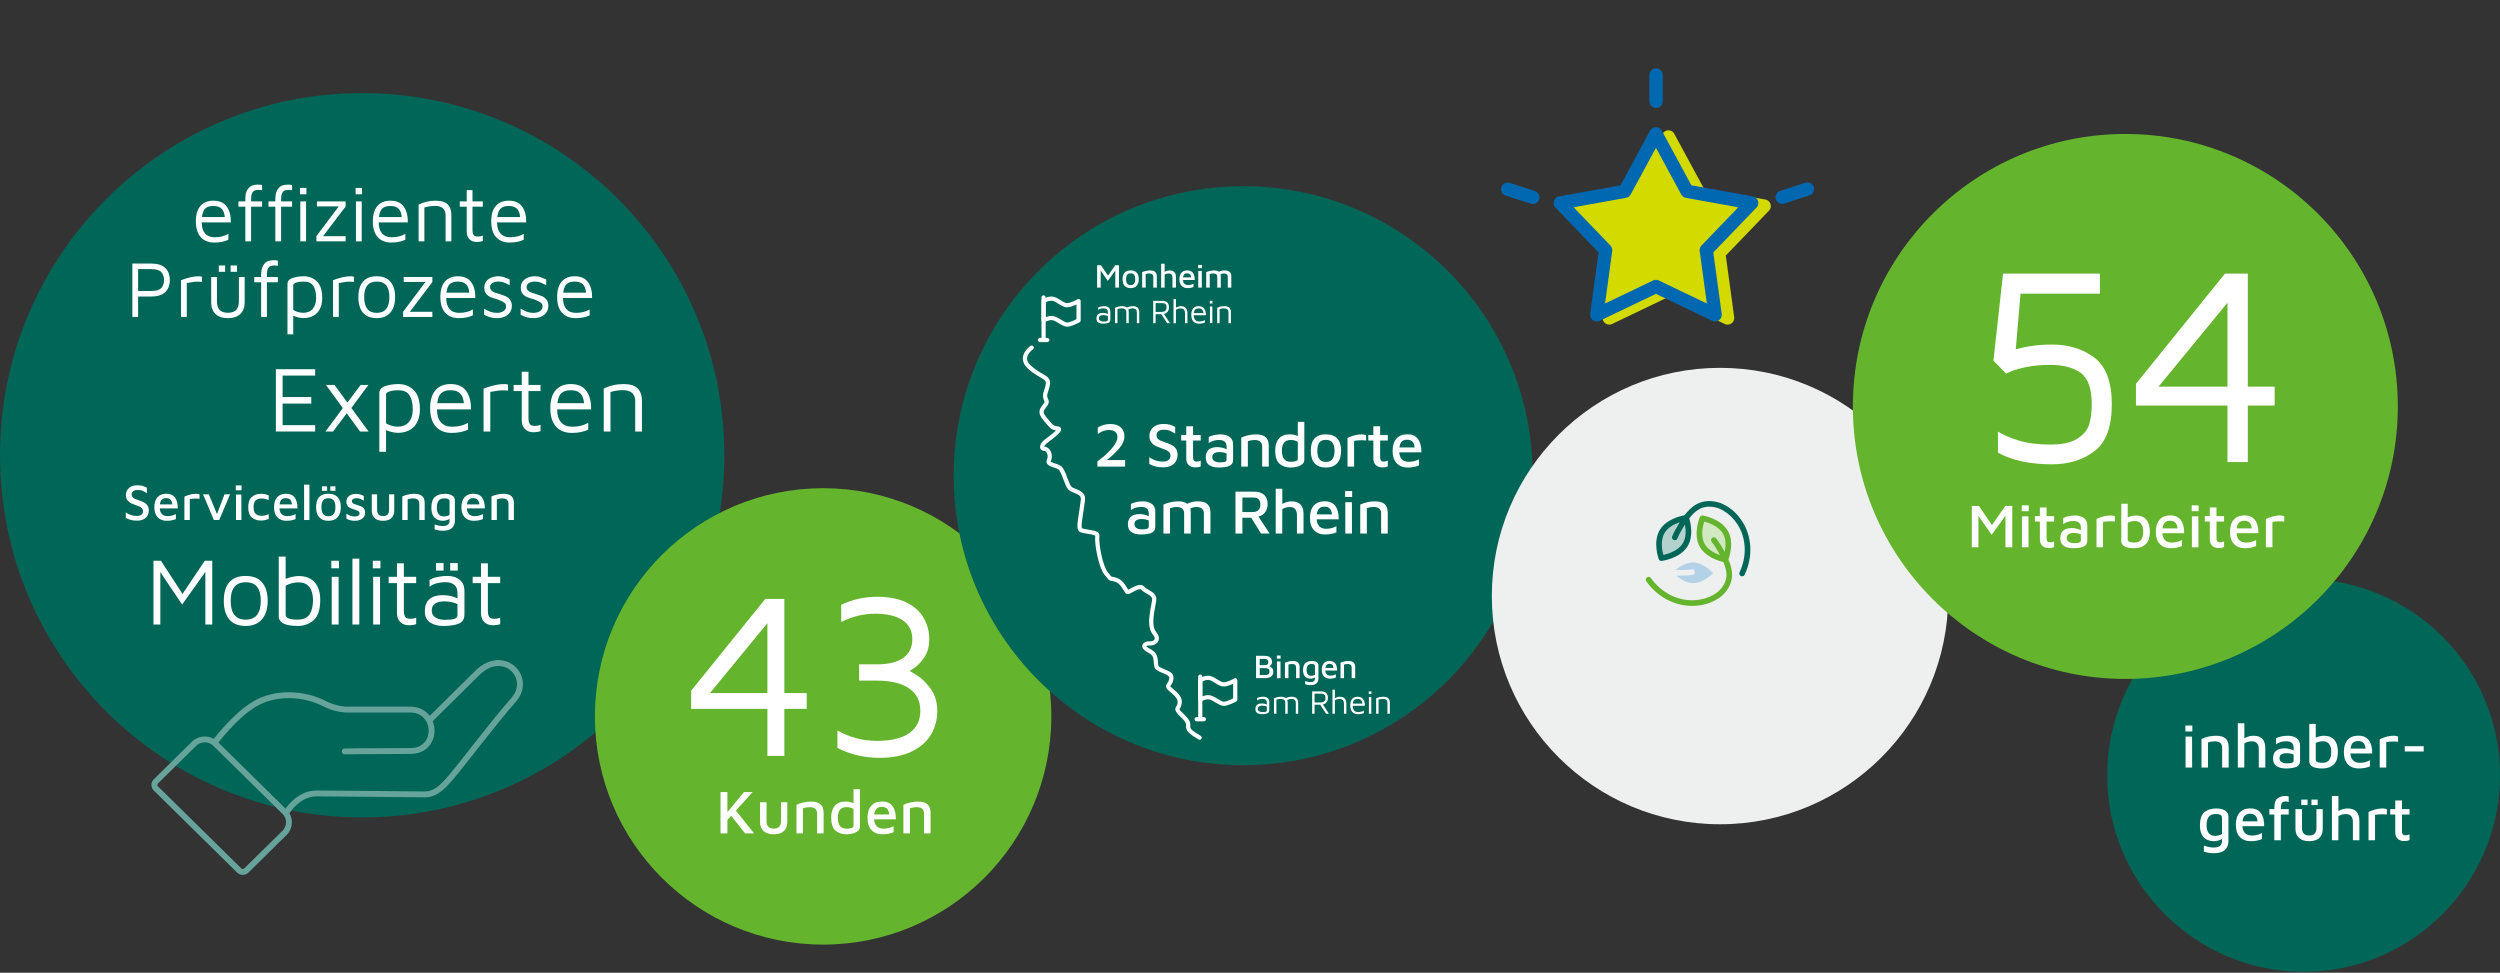 <svg height="428" viewBox="0 0 1100 428" width="1100" xmlns="http://www.w3.org/2000/svg" xmlns:xlink="http://www.w3.org/1999/xlink"><rect x="0" y="0" width="1100" height="428" fill="#333333" stroke="none"/><mask id="a" fill="#fff"/><mask id="b" fill="#fff"/><g fill="none" fill-rule="evenodd"><circle cx="159.355" cy="200.318" fill="#006657" r="159.355"/><g fill="#fff" fill-rule="nonzero"><g transform="translate(58.234 81.223)"><path d="m35.659 7.079c2.677 0 4.637.869 5.882 2.606 1.244 1.737 1.843 4.05 1.796 6.938h-12.82c0 2.113.493 3.733 1.479 4.86.986 1.127 2.395 1.691 4.226 1.691 2.348 0 4.355-.505 6.022-1.514v2.606c-1.714.822-3.768 1.233-6.163 1.233-2.559 0-4.555-.792-5.987-2.377-1.432-1.585-2.148-3.903-2.148-6.956 0-2.982.675-5.242 2.025-6.78 1.35-1.538 3.246-2.307 5.688-2.307zm0 2.324c-1.55 0-2.724.358-3.522 1.074-.798.716-1.303 1.99-1.514 3.821h10.037c-.117-1.644-.581-2.87-1.391-3.68-.81-.81-2.013-1.215-3.61-1.215z"/><path d="m49.712 9.72h-3.029v-2.324h3.029v-.951c0-1.949.34-3.399 1.021-4.35s1.415-1.538 2.201-1.761c.787-.223 1.602-.335 2.448-.335.634 0 1.197.07 1.691.211v2.254c-.47-.094-.892-.141-1.268-.141-.751 0-1.362.07-1.831.211s-.875.505-1.215 1.092c-.34.587-.511 1.514-.511 2.782v.986h4.825v2.324h-4.825v15.25h-2.536z"/><path d="m62.919 9.72h-3.029v-2.324h3.029v-.951c0-1.949.34-3.399 1.021-4.35s1.415-1.538 2.201-1.761c.787-.223 1.602-.335 2.448-.335.634 0 1.197.07 1.691.211v2.254c-.47-.094-.892-.141-1.268-.141-.751 0-1.362.07-1.831.211s-.875.505-1.215 1.092c-.34.587-.511 1.514-.511 2.782v.986h4.825v2.324h-4.825v15.25h-2.536zm10.848-8.241h2.818v2.782h-2.818zm.141 5.917h2.536v17.574h-2.536z"/><path d="m93.842 9.615-9.932 13.102h9.932v2.254h-12.855v-2.289l9.826-13.102h-9.58v-2.184h12.608z"/><path d="m98.244 1.479h2.818v2.782h-2.818zm.141 5.917h2.536v17.574h-2.536z"/><path d="m113.529 7.079c2.677 0 4.637.869 5.882 2.606 1.244 1.737 1.843 4.05 1.796 6.938h-12.82c0 2.113.493 3.733 1.479 4.86.986 1.127 2.395 1.691 4.226 1.691 2.348 0 4.355-.505 6.022-1.514v2.606c-1.714.822-3.768 1.233-6.163 1.233-2.559 0-4.555-.792-5.987-2.377-1.432-1.585-2.148-3.903-2.148-6.956 0-2.982.675-5.242 2.025-6.78 1.35-1.538 3.246-2.307 5.688-2.307zm0 2.324c-1.55 0-2.724.358-3.522 1.074-.798.716-1.303 1.99-1.514 3.821h10.037c-.117-1.644-.581-2.87-1.391-3.68-.81-.81-2.013-1.215-3.61-1.215z"/><path d="m125.961 8.805c2.278-1.15 4.755-1.726 7.431-1.726 2.465 0 4.244.54 5.336 1.62s1.638 2.688 1.638 4.825v11.446h-2.536v-11.446c0-2.771-1.573-4.156-4.719-4.156-1.456 0-2.994.235-4.614.704v14.898h-2.536z"/><path d="m151.531 25.252c-1.291 0-2.348-.393-3.17-1.18-.822-.787-1.233-1.908-1.233-3.363v-10.988h-3.064v-2.324h3.064v-4.966h2.536v4.966h4.543v2.324h-4.543v10.178c0 1.033.164 1.784.493 2.254.329.47.939.704 1.831.704.869 0 1.608-.141 2.219-.423v2.395c-.329.117-.745.217-1.25.299s-.98.123-1.426.123z"/><path d="m165.618 7.079c2.677 0 4.637.869 5.882 2.606 1.244 1.737 1.843 4.05 1.796 6.938h-12.82c0 2.113.493 3.733 1.479 4.86.986 1.127 2.395 1.691 4.226 1.691 2.348 0 4.355-.505 6.022-1.514v2.606c-1.714.822-3.768 1.233-6.163 1.233-2.559 0-4.555-.792-5.987-2.377-1.432-1.585-2.148-3.903-2.148-6.956 0-2.982.675-5.242 2.025-6.78 1.35-1.538 3.246-2.307 5.688-2.307zm0 2.324c-1.55 0-2.724.358-3.522 1.074-.798.716-1.303 1.99-1.514 3.821h10.037c-.117-1.644-.581-2.87-1.391-3.68-.81-.81-2.013-1.215-3.61-1.215z"/><path d="m2.536 58.233h-2.536v-23.491h8.347c2.63 0 4.643.622 6.04 1.867 1.397 1.244 2.096 3.041 2.096 5.389s-.699 4.144-2.096 5.389-3.41 1.867-6.04 1.867h-5.811zm5.494-11.411c2.348 0 3.921-.446 4.719-1.338.798-.892 1.197-2.054 1.197-3.487 0-1.432-.399-2.594-1.197-3.487s-2.371-1.338-4.719-1.338h-5.494v9.65z"/><path d="m21.413 42.067c.892-.376 2.072-.757 3.54-1.145 1.467-.387 2.988-.581 4.561-.581.235 0 .61.07 1.127.211v2.254c-.564-.07-1.127-.106-1.691-.106-.775 0-1.491.047-2.148.141-.657.094-1.608.247-2.853.458v14.933h-2.536z"/><path d="m42.052 58.761c-2.348 0-4.162-.605-5.441-1.814-1.28-1.209-1.919-2.929-1.919-5.16v-11.129h2.536v10.566c0 1.784.387 3.093 1.162 3.927.775.834 1.996 1.25 3.663 1.25 1.644 0 2.859-.417 3.645-1.25.787-.834 1.18-2.143 1.18-3.927v-10.566h2.536v11.129c0 2.231-.64 3.95-1.919 5.16-1.28 1.209-3.093 1.814-5.441 1.814zm-4.015-23.174h2.782v2.782h-2.782zm5.212 0h2.782v2.782h-2.782z"/><path d="m56.668 42.983h-3.029v-2.324h3.029v-.951c0-1.949.34-3.399 1.021-4.35.681-.951 1.415-1.538 2.201-1.761.787-.223 1.602-.335 2.448-.335.634 0 1.197.07 1.691.211v2.254c-.47-.094-.892-.141-1.268-.141-.751 0-1.362.07-1.831.211-.47.141-.875.505-1.215 1.092s-.511 1.514-.511 2.782v.986h4.825v2.324h-4.825v15.25h-2.536z"/><path d="m75.369 40.342c2.348 0 4.297.757 5.846 2.272 1.55 1.514 2.324 3.939 2.324 7.273 0 2.747-.728 4.907-2.184 6.48s-3.522 2.36-6.199 2.36c-.61 0-1.315-.094-2.113-.282-.798-.188-1.55-.434-2.254-.74v8.171h-2.536v-22.047c0-1.291.71-2.189 2.131-2.694 1.421-.505 3.082-.769 4.984-.792zm-.211 16.06c1.855 0 3.27-.587 4.244-1.761.974-1.174 1.462-2.759 1.462-4.755 0-2.207-.399-3.962-1.197-5.265-.798-1.303-2.242-1.955-4.332-1.955-1.268 0-2.342.147-3.223.44s-1.321.687-1.321 1.18v10.883c1.409.822 2.864 1.233 4.367 1.233z"/><path d="m88.294 42.067c.892-.376 2.072-.757 3.54-1.145 1.467-.387 2.988-.581 4.561-.581.235 0 .61.07 1.127.211v2.254c-.564-.07-1.127-.106-1.691-.106-.775 0-1.491.047-2.148.141-.657.094-1.608.247-2.853.458v14.933h-2.536z"/><path d="m107.559 58.761c-2.7 0-4.725-.798-6.075-2.395-1.35-1.597-2.025-3.886-2.025-6.868 0-3.029.687-5.312 2.06-6.85s3.363-2.307 5.97-2.307c2.747 0 4.79.816 6.128 2.448s2.007 3.868 2.007 6.709c0 2.911-.704 5.183-2.113 6.815-1.409 1.632-3.393 2.448-5.952 2.448zm-.035-2.324c3.71 0 5.565-2.313 5.565-6.938 0-2.207-.434-3.898-1.303-5.072-.869-1.174-2.289-1.761-4.262-1.761-3.686 0-5.529 2.278-5.529 6.833 0 4.625 1.843 6.938 5.529 6.938z"/><path d="m132.001 42.877-9.932 13.102h9.932v2.254h-12.855v-2.289l9.826-13.102h-9.58v-2.184h12.608z"/><path d="m143.236 40.342c2.677 0 4.637.869 5.882 2.606s1.843 4.05 1.796 6.938h-12.82c0 2.113.493 3.733 1.479 4.86.986 1.127 2.395 1.691 4.226 1.691 2.348 0 4.355-.505 6.022-1.514v2.606c-1.714.822-3.768 1.233-6.163 1.233-2.559 0-4.555-.792-5.987-2.377-1.432-1.585-2.148-3.903-2.148-6.956 0-2.982.675-5.242 2.025-6.78 1.35-1.538 3.246-2.307 5.688-2.307zm0 2.324c-1.55 0-2.724.358-3.522 1.074-.798.716-1.303 1.99-1.514 3.821h10.037c-.117-1.644-.581-2.87-1.391-3.68-.81-.81-2.013-1.215-3.61-1.215z"/><path d="m160.635 58.761c-1.197 0-2.219-.117-3.064-.352-.845-.235-1.773-.61-2.782-1.127v-2.677c1.197.681 2.178 1.156 2.941 1.426.763.27 1.673.405 2.729.405 1.174 0 2.131-.258 2.87-.775s1.109-1.186 1.109-2.007c0-.728-.223-1.274-.669-1.638-.446-.364-1.15-.734-2.113-1.109l-.916-.387c-1.338-.376-2.377-.716-3.117-1.021-.74-.305-1.385-.787-1.937-1.444-.552-.657-.828-1.55-.828-2.677 0-1.127.293-2.066.88-2.818.587-.751 1.35-1.309 2.289-1.673.939-.364 1.925-.546 2.958-.546.939 0 1.732.106 2.377.317.646.211 1.532.564 2.659 1.057v2.536c-1.174-.587-2.072-.998-2.694-1.233-.622-.235-1.356-.352-2.201-.352-1.033 0-1.914.205-2.641.616-.728.411-1.092.992-1.092 1.743 0 .61.182 1.109.546 1.497.364.387.822.693 1.374.916.552.223 1.297.464 2.236.722 1.174.376 2.107.716 2.8 1.021s1.303.792 1.831 1.462.792 1.567.792 2.694c0 1.197-.305 2.201-.916 3.011s-1.403 1.415-2.377 1.814c-.974.399-1.99.599-3.046.599z"/><path d="m176.695 58.761c-1.197 0-2.219-.117-3.064-.352-.845-.235-1.773-.61-2.782-1.127v-2.677c1.197.681 2.178 1.156 2.941 1.426.763.27 1.673.405 2.729.405 1.174 0 2.131-.258 2.87-.775.74-.517 1.109-1.186 1.109-2.007 0-.728-.223-1.274-.669-1.638-.446-.364-1.15-.734-2.113-1.109l-.916-.387c-1.338-.376-2.377-.716-3.117-1.021s-1.385-.787-1.937-1.444c-.552-.657-.828-1.55-.828-2.677 0-1.127.293-2.066.88-2.818.587-.751 1.35-1.309 2.289-1.673.939-.364 1.925-.546 2.958-.546.939 0 1.732.106 2.377.317.646.211 1.532.564 2.659 1.057v2.536c-1.174-.587-2.072-.998-2.694-1.233-.622-.235-1.356-.352-2.201-.352-1.033 0-1.914.205-2.641.616-.728.411-1.092.992-1.092 1.743 0 .61.182 1.109.546 1.497.364.387.822.693 1.374.916.552.223 1.297.464 2.236.722 1.174.376 2.107.716 2.8 1.021s1.303.792 1.831 1.462.792 1.567.792 2.694c0 1.197-.305 2.201-.916 3.011s-1.403 1.415-2.377 1.814c-.974.399-1.99.599-3.046.599z"/><path d="m194.621 40.342c2.677 0 4.637.869 5.882 2.606s1.843 4.05 1.796 6.938h-12.82c0 2.113.493 3.733 1.479 4.86.986 1.127 2.395 1.691 4.226 1.691 2.348 0 4.355-.505 6.022-1.514v2.606c-1.714.822-3.768 1.233-6.163 1.233-2.559 0-4.555-.792-5.987-2.377-1.432-1.585-2.148-3.903-2.148-6.956 0-2.982.675-5.242 2.025-6.78s3.246-2.307 5.688-2.307zm0 2.324c-1.55 0-2.724.358-3.522 1.074-.798.716-1.303 1.99-1.514 3.821h10.037c-.117-1.644-.581-2.87-1.391-3.68-.81-.81-2.013-1.215-3.61-1.215z"/></g><g transform="translate(121.385 162.457)"><path d="m0 0h17.298v2.794h-14.34v9.45h12.614v2.876h-12.614v9.492h14.34v2.794h-17.298z"/><path d="m37.021 27.406-5.835-8.012-6.04 8.012h-3.328l7.643-10.313-7.437-10.19h3.739l5.711 7.766 5.835-7.766h3.41l-7.519 10.149 7.601 10.354z"/><path d="m53.827 6.533c2.739 0 5.013.883 6.821 2.65 1.808 1.767 2.712 4.595 2.712 8.485 0 3.205-.849 5.725-2.548 7.56-1.698 1.835-4.109 2.753-7.232 2.753-.712 0-1.534-.11-2.465-.329s-1.808-.507-2.63-.863v9.533h-2.958v-25.722c0-1.507.829-2.554 2.486-3.143 1.657-.589 3.595-.897 5.814-.925zm-.247 18.737c2.164 0 3.814-.685 4.951-2.054 1.137-1.37 1.705-3.219 1.705-5.547 0-2.575-.466-4.623-1.397-6.143s-2.616-2.28-5.054-2.28c-1.479 0-2.732.171-3.76.514-1.027.342-1.541.801-1.541 1.376v12.697c1.644.959 3.342 1.438 5.095 1.438z"/><path d="m76.878 6.533c3.123 0 5.41 1.014 6.862 3.041 1.452 2.027 2.15 4.725 2.096 8.095h-14.956c0 2.465.575 4.355 1.726 5.67 1.15 1.315 2.794 1.972 4.931 1.972 2.739 0 5.081-.589 7.026-1.767v3.041c-2.0.959-4.397 1.438-7.191 1.438-2.986 0-5.314-.925-6.985-2.774-1.671-1.849-2.506-4.554-2.506-8.115 0-3.479.788-6.115 2.363-7.91 1.575-1.794 3.787-2.691 6.636-2.691zm0 2.712c-1.808 0-3.178.418-4.109 1.253-.931.835-1.52 2.322-1.767 4.458h11.71c-.137-1.917-.678-3.349-1.623-4.294-.945-.945-2.349-1.418-4.212-1.418z"/><path d="m91.382 8.547c1.041-.438 2.417-.883 4.129-1.335s3.486-.678 5.321-.678c.274 0 .712.082 1.315.247v2.63c-.657-.082-1.315-.123-1.972-.123-.904 0-1.739.055-2.506.164s-1.876.288-3.328.534v17.422h-2.958z"/><path d="m113.324 27.735c-1.507 0-2.739-.459-3.698-1.376-.959-.918-1.438-2.226-1.438-3.924v-12.82h-3.575v-2.712h3.575v-5.794h2.958v5.794h5.3v2.712h-5.3v11.875c0 1.205.192 2.082.575 2.63.383.548 1.096.822 2.137.822 1.014 0 1.876-.164 2.589-.493v2.794c-.383.137-.87.253-1.459.349s-1.144.144-1.664.144z"/><path d="m129.759 6.533c3.123 0 5.41 1.014 6.862 3.041 1.452 2.027 2.15 4.725 2.096 8.095h-14.956c0 2.465.575 4.355 1.726 5.67 1.15 1.315 2.794 1.972 4.931 1.972 2.739 0 5.081-.589 7.026-1.767v3.041c-2.0.959-4.397 1.438-7.191 1.438-2.986 0-5.314-.925-6.985-2.774-1.671-1.849-2.506-4.554-2.506-8.115 0-3.479.788-6.115 2.363-7.91 1.575-1.794 3.787-2.691 6.636-2.691zm0 2.712c-1.808 0-3.178.418-4.109 1.253-.931.835-1.52 2.322-1.767 4.458h11.71c-.137-1.917-.678-3.349-1.623-4.294-.945-.945-2.349-1.418-4.212-1.418z"/><path d="m144.264 8.547c2.657-1.342 5.547-2.013 8.67-2.013 2.876 0 4.951.63 6.225 1.89 1.274 1.26 1.911 3.136 1.911 5.629v13.354h-2.958v-13.354c0-3.232-1.835-4.849-5.506-4.849-1.698 0-3.493.274-5.383.822v17.381h-2.958z"/></g><g transform="translate(55.346 213.241)"><path d="m4.973 15.841c-1.065 0-1.958-.094-2.678-.281-.72-.188-1.485-.491-2.295-.911v-2.475c.585.48 1.301.866 2.149 1.159.848.293 1.736.439 2.666.439.915 0 1.605-.188 2.07-.563.465-.375.698-.908.698-1.598 0-.465-.135-.848-.405-1.148-.27-.3-.608-.548-1.013-.743s-.975-.428-1.71-.698l-.495-.18c-.825-.285-1.504-.578-2.036-.878-.533-.3-.979-.728-1.339-1.283-.36-.555-.54-1.268-.54-2.138 0-.72.18-1.403.54-2.048.36-.645.923-1.174 1.688-1.586s1.725-.619 2.88-.619c.84 0 1.541.079 2.104.236.563.158 1.234.424 2.014.799v2.43c-.765-.48-1.425-.836-1.98-1.069-.555-.233-1.215-.349-1.98-.349-.885 0-1.56.18-2.025.54-.465.36-.698.833-.698 1.418 0 .495.128.896.383 1.204s.589.555 1.001.743c.413.188 1.009.409 1.789.664.915.3 1.676.611 2.284.934s1.106.765 1.496 1.328c.39.563.585 1.279.585 2.149 0 .825-.184 1.579-.551 2.261-.368.683-.938 1.23-1.71 1.643s-1.736.619-2.891.619z"/><path d="m17.814 4.005c1.755 0 3.041.566 3.859 1.699s1.219 2.719 1.204 4.759h-7.92c.075 1.11.401 1.954.979 2.531.578.578 1.399.866 2.464.866.69 0 1.35-.086 1.98-.259.63-.173 1.185-.394 1.665-.664v2.205c-1.17.51-2.513.765-4.028.765-1.695 0-3.026-.514-3.994-1.541s-1.451-2.486-1.451-4.376c0-1.935.458-3.416 1.373-4.444.915-1.028 2.205-1.541 3.87-1.541zm-.068 1.935c-.795 0-1.418.21-1.868.63s-.743 1.133-.878 2.138h5.468c-.105-.96-.375-1.661-.81-2.104-.435-.443-1.073-.664-1.913-.664z"/><path d="m25.795 5.31c.42-.255 1.133-.533 2.138-.833s2.003-.45 2.993-.45c.6 0 1.11.098 1.53.293v1.89c-.42-.06-.923-.09-1.508-.09-.99 0-1.92.075-2.79.225v9.225h-2.363z"/><path d="m45.882 4.275-4.77 11.296h-2.363l-4.748-11.296h2.543l3.578 8.708 3.308-8.708z"/><path d="m48.418.338h2.52v2.138h-2.52zm.068 4.005h2.363l.023 11.228h-2.385z"/><path d="m59.436 15.796c-1.59 0-2.914-.458-3.971-1.373-1.058-.915-1.586-2.393-1.586-4.433 0-2.1.521-3.619 1.564-4.556 1.043-.938 2.366-1.406 3.971-1.406 1.215 0 2.37.225 3.465.675v2.115c-1.14-.48-2.183-.72-3.128-.72-1.185 0-2.07.296-2.655.889s-.878 1.534-.878 2.824c0 1.35.285 2.336.855 2.959.57.623 1.485.934 2.745.934 1.02 0 2.048-.248 3.083-.743v2.115c-1.08.48-2.235.72-3.465.72z"/><path d="m70.477 4.005c1.755 0 3.041.566 3.859 1.699s1.219 2.719 1.204 4.759h-7.92c.075 1.11.401 1.954.979 2.531s1.399.866 2.464.866c.69 0 1.35-.086 1.98-.259.63-.173 1.185-.394 1.665-.664v2.205c-1.17.51-2.513.765-4.028.765-1.695 0-3.026-.514-3.994-1.541s-1.451-2.486-1.451-4.376c0-1.935.458-3.416 1.373-4.444.915-1.028 2.205-1.541 3.87-1.541zm-.068 1.935c-.795 0-1.418.21-1.868.63s-.743 1.133-.878 2.138h5.468c-.105-.96-.375-1.661-.81-2.104-.435-.443-1.073-.664-1.913-.664z"/><path d="m78.459 15.571v-15.571h2.34v15.571z"/><path d="m89.162 15.908c-1.8 0-3.154-.51-4.061-1.53-.908-1.02-1.361-2.505-1.361-4.455 0-3.945 1.8-5.918 5.4-5.918 1.815 0 3.18.506 4.095 1.519.915 1.013 1.373 2.479 1.373 4.399 0 1.92-.473 3.398-1.418 4.433-.945 1.035-2.288 1.553-4.028 1.553zm-.023-2.003c2.07 0 3.105-1.328 3.105-3.983 0-1.32-.248-2.306-.743-2.959-.495-.653-1.283-.979-2.363-.979-1.095 0-1.879.334-2.351 1.001-.473.668-.709 1.646-.709 2.936 0 1.29.244 2.276.731 2.959s1.264 1.024 2.329 1.024zm-2.835-13.163h2.273v1.98h-2.273zm3.69 0h2.25v1.98h-2.25z"/><path d="m100.788 15.908c-.75 0-1.399-.075-1.946-.225-.548-.15-1.136-.375-1.766-.675v-2.228c.675.42 1.29.731 1.845.934s1.178.304 1.868.304c.645 0 1.151-.131 1.519-.394.368-.263.551-.604.551-1.024 0-.405-.15-.705-.45-.9s-.765-.405-1.395-.63l-.518-.18c-1.05-.255-1.886-.623-2.509-1.103-.623-.48-.934-1.23-.934-2.25 0-.795.21-1.455.63-1.98.42-.525.949-.908 1.586-1.148.638-.24 1.309-.36 2.014-.36.72.015 1.328.101 1.823.259.495.158 1.035.386 1.62.686v2.025c-.78-.405-1.369-.683-1.766-.833s-.874-.225-1.429-.225c-.615 0-1.11.113-1.485.338-.375.225-.563.54-.563.945 0 .48.188.829.563 1.046.375.218.96.439 1.755.664.75.21 1.346.413 1.789.608.443.195.833.514 1.17.956s.506 1.046.506 1.811c-.015 1.2-.454 2.096-1.316 2.689-.863.593-1.916.889-3.161.889z"/><path d="m113.225 15.908c-1.575 0-2.801-.386-3.679-1.159-.878-.773-1.316-1.901-1.316-3.386v-7.088h2.363v6.75c0 .96.214 1.669.641 2.126s1.091.686 1.991.686c.9 0 1.564-.229 1.991-.686.428-.458.641-1.166.641-2.126v-6.75h2.273v7.088c0 1.485-.428 2.614-1.283 3.386-.855.773-2.063 1.159-3.623 1.159z"/><path d="m121.656 5.198c.675-.345 1.496-.626 2.464-.844.968-.218 1.894-.326 2.779-.326 1.575 0 2.738.33 3.488.99.75.66 1.125 1.688 1.125 3.083v7.47h-2.363v-7.155c0-1.575-.893-2.363-2.678-2.363-.855 0-1.673.143-2.453.428v9.09h-2.363z"/><path d="m140.392 4.028c1.275 0 2.329.248 3.161.743.833.495 1.249 1.223 1.249 2.183v8.955c0 1.29-.42 2.34-1.26 3.15-.84.81-2.175 1.215-4.005 1.215-1.335 0-2.55-.203-3.645-.608v-2.16c1.245.465 2.4.698 3.465.698 1.2 0 2.018-.214 2.453-.641.435-.428.653-.994.653-1.699v-.765c-.435.24-.911.435-1.429.585-.518.15-1.024.225-1.519.225-1.65-.03-2.906-.533-3.769-1.508s-1.294-2.363-1.294-4.163c0-2.34.54-3.96 1.62-4.86 1.08-.9 2.52-1.35 4.32-1.35zm-3.533 6.143c0 1.17.255 2.096.765 2.779s1.268 1.024 2.273 1.024c.975 0 1.83-.218 2.565-.653v-5.918c0-.525-.199-.885-.596-1.08-.398-.195-.934-.293-1.609-.293-1.275 0-2.16.368-2.655 1.103-.495.735-.743 1.748-.743 3.038z"/><path d="m152.919 4.005c1.755 0 3.041.566 3.859 1.699s1.219 2.719 1.204 4.759h-7.92c.075 1.11.401 1.954.979 2.531.578.578 1.399.866 2.464.866.69 0 1.35-.086 1.98-.259s1.185-.394 1.665-.664v2.205c-1.17.51-2.513.765-4.028.765-1.695 0-3.026-.514-3.994-1.541s-1.451-2.486-1.451-4.376c0-1.935.458-3.416 1.373-4.444.915-1.028 2.205-1.541 3.87-1.541zm-.068 1.935c-.795 0-1.418.21-1.868.63s-.743 1.133-.878 2.138h5.468c-.105-.96-.375-1.661-.81-2.104-.435-.443-1.073-.664-1.913-.664z"/><path d="m160.9 5.198c.675-.345 1.496-.626 2.464-.844.968-.218 1.894-.326 2.779-.326 1.575 0 2.738.33 3.488.99s1.125 1.688 1.125 3.083v7.47h-2.363v-7.155c0-1.575-.893-2.363-2.678-2.363-.855 0-1.673.143-2.453.428v9.09h-2.363z"/></g><g transform="translate(67.518 244.92)"><path d="m25.871 1.809v28.059h-3.029v-23.137l-10.222 14.345-9.591-14.261v23.053h-3.029v-28.059h3.281l9.507 14.597 9.802-14.597z"/><path d="m40.63 30.499c-3.225 0-5.644-.954-7.257-2.861s-2.419-4.641-2.419-8.203c0-3.618.82-6.345 2.461-8.182 1.641-1.837 4.017-2.755 7.13-2.755 3.281 0 5.721.975 7.32 2.924 1.599 1.949 2.398 4.62 2.398 8.014 0 3.478-.841 6.191-2.524 8.14s-4.052 2.924-7.109 2.924zm-.042-2.776c4.431 0 6.647-2.762 6.647-8.287 0-2.636-.519-4.655-1.556-6.058s-2.734-2.103-5.09-2.103c-4.403 0-6.605 2.72-6.605 8.161 0 5.525 2.202 8.287 6.605 8.287z"/><path d="m63.803 8.54c3.169 0 5.56.932 7.172 2.797 1.613 1.865 2.419 4.452 2.419 7.761-.028 4.263-1.01 7.229-2.945 8.897-1.935 1.669-4.235 2.503-6.899 2.503-5.609 0-8.413-1.402-8.413-4.207v-26.292h3.029v9.76c.869-.337 1.844-.624 2.924-.862 1.08-.238 1.984-.358 2.713-.358zm-.673 19.183c2.72 0 4.578-.771 5.574-2.314.996-1.542 1.493-3.646 1.493-6.31 0-2.412-.519-4.312-1.556-5.7s-2.65-2.082-4.838-2.082c-.925 0-1.886.126-2.882.379-.996.252-1.914.617-2.755 1.094v12.788c0 .813.491 1.374 1.472 1.683.982.308 2.145.463 3.492.463z"/><path d="m78.267 1.809h3.365v3.323h-3.365zm.168 7.067h3.029v20.992h-3.029z"/><path d="m87.558 29.868v-28.984h3.029v28.984z"/><path d="m96.511 1.809h3.365v3.323h-3.365zm.168 7.067h3.029v20.992h-3.029z"/><path d="m112.406 30.204c-1.542 0-2.804-.47-3.786-1.409-.982-.94-1.472-2.279-1.472-4.017v-13.125h-3.66v-2.776h3.66v-5.931h3.029v5.931h5.427v2.776h-5.427v12.157c0 1.234.196 2.131.589 2.692.393.561 1.122.841 2.188.841 1.038 0 1.921-.168 2.65-.505v2.861c-.393.14-.89.259-1.493.358-.603.098-1.171.147-1.704.147z"/><path d="m129.226 8.498c2.356 0 4.214.575 5.574 1.725 1.36 1.15 2.04 2.819 2.04 5.006v10.18c0 2.019-.827 3.372-2.482 4.059-1.655.687-3.94 1.031-6.857 1.031-2.216 0-4.116-.491-5.7-1.472-1.585-.982-2.377-2.622-2.377-4.922 0-2.496.687-4.312 2.061-5.448 1.374-1.136 3.267-1.704 5.679-1.704 2.72 0 4.922.491 6.605 1.472v-2.482c0-3.141-1.837-4.712-5.511-4.712-1.206 0-2.426.168-3.66.505-1.234.337-2.272.841-3.113 1.514v-3.029c.841-.533 1.984-.954 3.428-1.262s2.882-.463 4.312-.463zm-1.01 19.309c1.963 0 3.379-.147 4.249-.442s1.304-.89 1.304-1.788v-4.712c-.757-.365-1.641-.652-2.65-.862-1.01-.21-2.061-.316-3.155-.316-1.767 0-3.127.337-4.081 1.01-.954.673-1.43 1.655-1.43 2.945 0 1.458.561 2.517 1.683 3.176 1.122.659 2.482.989 4.081.989zm-3.87-24.988h3.323v3.323h-3.323zm6.226 0h3.323v3.323h-3.323z"/><path d="m149.37 30.204c-1.542 0-2.804-.47-3.786-1.409-.982-.94-1.472-2.279-1.472-4.017v-13.125h-3.66v-2.776h3.66v-5.931h3.029v5.931h5.427v2.776h-5.427v12.157c0 1.234.196 2.131.589 2.692s1.122.841 2.188.841c1.038 0 1.921-.168 2.65-.505v2.861c-.393.14-.89.259-1.493.358-.603.098-1.171.147-1.704.147z"/></g></g><circle cx="362.171" cy="315.213" fill="#64b42d" r="100.409"/><g fill="#fff" fill-rule="nonzero" transform="translate(304.099 262.584)"><path d="m33.562 49.307h-33.562v-7.976l32.63-40.398h8.39v41.434h9.841v6.94h-9.841v20.717h-7.458zm0-6.94v-30.765l-25.275 30.765z"/><path d="m82.817 70.853c-6.629 0-12.776-1.45-18.438-4.351v-7.665c5.386 3.039 11.222 4.558 17.506 4.558 6.146 0 10.842-1.139 14.088-3.418 3.246-2.279 4.869-5.559 4.869-9.841 0-4.282-1.657-7.562-4.972-9.841-3.315-2.279-8.114-3.418-14.398-3.418h-7.562v-7.147h7.873c5.041 0 8.891-.95 11.55-2.849 2.659-1.899 3.988-4.644 3.988-8.235s-1.398-6.353-4.195-8.287c-2.797-1.934-6.854-2.9-12.171-2.9-5.11 0-10.082 1.209-14.916 3.626v-7.562c4.972-2.348 10.22-3.522 15.745-3.522 5.386 0 9.789.88 13.207 2.641s5.904 4.057 7.458 6.888c1.554 2.831 2.331 5.87 2.331 9.116 0 3.039-.656 5.594-1.968 7.665-1.312 2.072-2.797 3.695-4.454 4.869-1.657 1.174-2.486 1.657-2.486 1.45 0-.207 1.157.432 3.47 1.916 2.313 1.485 4.385 3.539 6.215 6.163s2.745 5.835 2.745 9.633c0 3.591-.863 6.923-2.59 9.996-1.726 3.073-4.489 5.594-8.287 7.562-3.798 1.968-8.667 2.952-14.606 2.952z"/></g><g fill="#fff" fill-rule="nonzero" transform="translate(317.03 347.269)"><path d="m4.692 11.675-1.664 1.828v5.919h-3.028v-18.194h3.028v8.838l7.31-8.838h3.819l-7.392 8.156 7.992 10.038h-3.955z"/><path d="m23.431 19.831c-1.909 0-3.396-.468-4.46-1.405s-1.596-2.305-1.596-4.105v-8.592h2.864v8.183c0 1.164.259 2.023.777 2.578.518.555 1.323.832 2.414.832s1.896-.277 2.414-.832c.518-.555.777-1.414.777-2.578v-8.183h2.755v8.592c0 1.8-.518 3.169-1.555 4.105s-2.5 1.405-4.392 1.405z"/><path d="m33.415 6.847c.818-.418 1.814-.759 2.987-1.023 1.173-.264 2.296-.396 3.369-.396 1.909 0 3.319.4 4.228 1.2s1.364 2.046 1.364 3.737v9.056h-2.864v-8.674c0-1.909-1.082-2.864-3.246-2.864-1.037 0-2.028.173-2.973.518v11.02h-2.864z"/><path d="m61.347 0v16.53c0 .727-.3 1.341-.9 1.841-.6.5-1.355.868-2.264 1.105-.909.236-1.846.355-2.81.355-1.946 0-3.546-.55-4.801-1.65-1.255-1.1-1.882-3.023-1.882-5.769 0-2.2.536-3.919 1.609-5.155s2.664-1.855 4.774-1.855c.491 0 1.059.064 1.705.191.646.127 1.223.318 1.732.573v-6.165zm-2.837 8.647c-.436-.255-.923-.45-1.459-.586-.536-.136-1.059-.205-1.568-.205-2.582 0-3.873 1.537-3.873 4.61 0 1.528.291 2.723.873 3.587.582.864 1.6 1.296 3.055 1.296.837 0 1.541-.1 2.114-.3.573-.2.859-.464.859-.791z"/><path d="m71.031 5.401c2.128 0 3.687.686 4.678 2.059.991 1.373 1.478 3.296 1.459 5.769h-9.602c.091 1.346.486 2.369 1.187 3.069s1.696 1.05 2.987 1.05c.837 0 1.637-.105 2.4-.314.764-.209 1.437-.477 2.019-.805v2.673c-1.418.618-3.046.927-4.883.927-2.055 0-3.669-.623-4.842-1.869-1.173-1.246-1.759-3.014-1.759-5.305 0-2.346.555-4.142 1.664-5.387s2.673-1.869 4.692-1.869zm-.082 2.346c-.964 0-1.718.255-2.264.764-.546.509-.9 1.373-1.064 2.591h6.628c-.127-1.164-.455-2.014-.982-2.55-.527-.536-1.3-.805-2.319-.805z"/><path d="m80.469 6.847c.818-.418 1.814-.759 2.987-1.023 1.173-.264 2.296-.396 3.369-.396 1.909 0 3.319.4 4.228 1.2s1.364 2.046 1.364 3.737v9.056h-2.864v-8.674c0-1.909-1.082-2.864-3.246-2.864-1.037 0-2.028.173-2.973.518v11.02h-2.864z"/></g><circle cx="547.003" cy="209.31" fill="#006657" r="127.384"/><g fill="#fff" fill-rule="nonzero" transform="translate(482.861 185.633)"><path d="m12.182 16.795v2.873h-12.182v-2.348c1.234-.829 2.527-1.86 3.881-3.094 1.354-1.234 2.514-2.532 3.48-3.895.967-1.363 1.45-2.606 1.45-3.729 0-.902-.304-1.634-.912-2.196-.608-.562-1.584-.842-2.928-.842-1.602 0-3.204.598-4.806 1.795v-2.873c1.713-1.031 3.536-1.547 5.469-1.547 2.081 0 3.642.502 4.682 1.505 1.04 1.004 1.561 2.307 1.561 3.909 0 1.731-.737 3.467-2.21 5.207-1.473 1.74-3.306 3.485-5.497 5.235z"/><path d="m28.94 19.999c-1.307 0-2.403-.115-3.287-.345s-1.823-.603-2.818-1.119v-3.039c.718.589 1.598 1.063 2.638 1.423 1.04.359 2.132.539 3.273.539 1.123 0 1.97-.23 2.541-.691.571-.46.856-1.114.856-1.961 0-.571-.166-1.04-.497-1.409-.331-.368-.746-.672-1.243-.912s-1.197-.525-2.099-.856l-.608-.221c-1.013-.35-1.846-.709-2.5-1.077-.654-.368-1.202-.893-1.644-1.575-.442-.681-.663-1.556-.663-2.624 0-.884.221-1.722.663-2.514.442-.792 1.133-1.441 2.072-1.947s2.118-.76 3.536-.76c1.031 0 1.892.097 2.583.29s1.515.52 2.472.981v2.983c-.939-.589-1.749-1.027-2.431-1.312-.681-.285-1.492-.428-2.431-.428-1.087 0-1.915.221-2.486.663-.571.442-.856 1.022-.856 1.74 0 .608.157 1.1.47 1.478s.723.681 1.229.912c.506.23 1.238.502 2.196.815 1.123.368 2.058.75 2.804 1.146.746.396 1.358.939 1.837 1.63.479.691.718 1.57.718 2.638 0 1.013-.226 1.938-.677 2.776-.451.838-1.151 1.51-2.099 2.016-.948.506-2.132.76-3.55.76z"/><path d="m43.161 20.027c-1.271 0-2.265-.341-2.983-1.022-.718-.681-1.077-1.648-1.077-2.9v-7.9h-2.237v-2.403h2.237v-3.867h2.983v3.867h3.37v2.403h-3.37v7.32c0 .681.12 1.174.359 1.478.239.304.663.456 1.271.456.295 0 .603-.041.925-.124.322-.083.594-.189.815-.318v2.569c-.645.295-1.409.442-2.293.442z"/><path d="m54.289 5.497c1.51 0 2.795.364 3.853 1.091 1.059.727 1.579 1.901 1.561 3.522v6.629c0 1.252-.552 2.122-1.657 2.61-1.105.488-2.679.732-4.724.732-1.639 0-2.992-.341-4.061-1.022s-1.602-1.823-1.602-3.425c0-1.51.437-2.643 1.312-3.398s2.113-1.133 3.715-1.133c1.657 0 3.039.331 4.143.994v-1.326c0-1.878-1.133-2.818-3.398-2.818-.81 0-1.621.124-2.431.373-.81.249-1.482.594-2.016 1.036v-2.707c.516-.331 1.266-.608 2.251-.829.985-.221 2.003-.331 3.052-.331zm-.635 12.32c1.16 0 1.98-.083 2.458-.249.479-.166.718-.497.718-.994v-2.679c-.939-.405-1.97-.608-3.094-.608-1.05 0-1.846.184-2.389.552-.543.368-.815.921-.815 1.657 0 .773.308 1.354.925 1.74.617.387 1.349.58 2.196.58z"/><path d="m63.29 6.933c.829-.424 1.837-.769 3.025-1.036s2.325-.401 3.411-.401c1.934 0 3.361.405 4.282 1.215.921.81 1.381 2.072 1.381 3.784v9.171h-2.9v-8.784c0-1.934-1.096-2.9-3.287-2.9-1.05 0-2.053.175-3.011.525v11.16h-2.9z"/><path d="m91.046-0v16.739c0 .737-.304 1.358-.912 1.865-.608.506-1.372.879-2.293 1.119-.921.239-1.869.359-2.845.359-1.97 0-3.591-.557-4.862-1.671-1.271-1.114-1.906-3.062-1.906-5.842 0-2.228.543-3.968 1.63-5.221 1.087-1.252 2.698-1.878 4.834-1.878.497 0 1.073.064 1.726.193s1.238.322 1.754.58v-6.243zm-2.873 8.756c-.442-.258-.935-.456-1.478-.594s-1.073-.207-1.588-.207c-2.615 0-3.922 1.556-3.922 4.668 0 1.547.295 2.758.884 3.632s1.621 1.312 3.094 1.312c.847 0 1.561-.101 2.141-.304.58-.203.87-.47.87-.801z"/><path d="m100.544 20.082c-2.21 0-3.872-.626-4.986-1.878-1.114-1.252-1.671-3.075-1.671-5.469 0-4.843 2.21-7.265 6.629-7.265 2.228 0 3.904.622 5.027 1.865 1.123 1.243 1.685 3.043 1.685 5.4s-.58 4.171-1.74 5.442c-1.16 1.271-2.808 1.906-4.944 1.906zm-.028-2.458c2.541 0 3.812-1.63 3.812-4.889 0-1.621-.304-2.831-.912-3.632-.608-.801-1.575-1.202-2.9-1.202-1.344 0-2.307.41-2.887 1.229s-.87 2.021-.87 3.605.299 2.795.898 3.632 1.551 1.257 2.859 1.257z"/><path d="m110.042 7.071c.516-.313 1.39-.654 2.624-1.022 1.234-.368 2.458-.552 3.674-.552.737 0 1.363.12 1.878.359v2.32c-.516-.074-1.133-.11-1.851-.11-1.215 0-2.357.092-3.425.276v11.325h-2.9z"/><path d="m125.479 20.027c-1.271 0-2.265-.341-2.983-1.022-.718-.681-1.077-1.648-1.077-2.9v-7.9h-2.237v-2.403h2.237v-3.867h2.983v3.867h3.37v2.403h-3.37v7.32c0 .681.12 1.174.359 1.478.239.304.663.456 1.271.456.295 0 .603-.041.925-.124s.594-.189.815-.318v2.569c-.645.295-1.409.442-2.293.442z"/><path d="m136.33 5.469c2.155 0 3.734.695 4.737 2.086 1.004 1.39 1.496 3.338 1.478 5.842h-9.723c.092 1.363.493 2.399 1.202 3.108.709.709 1.717 1.063 3.025 1.063.847 0 1.657-.106 2.431-.318.773-.212 1.455-.483 2.044-.815v2.707c-1.436.626-3.085.939-4.944.939-2.081 0-3.715-.631-4.903-1.892-1.188-1.261-1.782-3.052-1.782-5.373 0-2.376.562-4.194 1.685-5.456s2.707-1.892 4.751-1.892zm-.083 2.376c-.976 0-1.74.258-2.293.773-.552.516-.912 1.39-1.077 2.624h6.712c-.129-1.179-.46-2.039-.994-2.583-.534-.543-1.317-.815-2.348-.815z"/><path d="m20.048 34.961c1.51 0 2.795.364 3.853 1.091 1.059.727 1.579 1.901 1.561 3.522v6.629c0 1.252-.552 2.122-1.657 2.61-1.105.488-2.679.732-4.724.732-1.639 0-2.992-.341-4.061-1.022-1.068-.681-1.602-1.823-1.602-3.425 0-1.51.437-2.643 1.312-3.398s2.113-1.133 3.715-1.133c1.657 0 3.039.331 4.143.994v-1.326c0-1.878-1.133-2.818-3.398-2.818-.81 0-1.621.124-2.431.373s-1.482.594-2.016 1.036v-2.707c.516-.331 1.266-.608 2.251-.829.985-.221 2.003-.331 3.052-.331zm-.635 12.32c1.16 0 1.98-.083 2.458-.249.479-.166.718-.497.718-.994v-2.679c-.939-.405-1.97-.608-3.094-.608-1.05 0-1.846.184-2.389.552-.543.368-.815.921-.815 1.657 0 .773.308 1.354.925 1.74.617.387 1.349.58 2.196.58z"/><path d="m44.158 34.961c1.934 0 3.347.405 4.24 1.215s1.34 2.072 1.34 3.784v9.171h-2.9v-8.784c0-1.934-1.096-2.9-3.287-2.9-.976 0-1.869.249-2.679.746.129.497.193 1.087.193 1.768v9.171h-2.9v-8.784c0-1.934-1.096-2.9-3.287-2.9-.994 0-1.97.175-2.928.525v11.16h-2.9v-12.734c.829-.424 1.837-.769 3.025-1.036 1.188-.267 2.325-.401 3.411-.401 1.805 0 3.149.35 4.033 1.05 1.492-.7 3.039-1.05 4.641-1.05z"/><path d="m71.993 49.132-4.309-6.961h-3.895v6.961h-3.039v-18.424h8.176c1.934 0 3.411.465 4.433 1.395s1.533 2.316 1.533 4.157c0 1.326-.364 2.486-1.091 3.48-.727.994-1.708 1.63-2.942 1.906l4.917 7.486zm-8.204-9.447h4.282c1.215 0 2.122-.267 2.721-.801s.898-1.344.898-2.431c0-1.05-.244-1.842-.732-2.376-.488-.534-1.284-.801-2.389-.801h-4.779z"/><path d="m85.441 34.961c3.499 0 5.248 1.86 5.248 5.58v8.591h-2.9v-8.232c0-1.123-.267-1.98-.801-2.569s-1.326-.884-2.376-.884c-1.123 0-2.21.304-3.26.912l-.028 10.773h-2.873v-19.723h2.9v6.685c1.381-.755 2.744-1.133 4.088-1.133z"/><path d="m99.966 34.934c2.155 0 3.734.695 4.737 2.086 1.004 1.39 1.496 3.338 1.478 5.842h-9.723c.092 1.363.493 2.399 1.202 3.108.709.709 1.717 1.063 3.025 1.063.847 0 1.657-.106 2.431-.318s1.455-.483 2.044-.815v2.707c-1.436.626-3.085.939-4.944.939-2.081 0-3.715-.631-4.903-1.892s-1.782-3.052-1.782-5.373c0-2.376.562-4.194 1.685-5.456s2.707-1.892 4.751-1.892zm-.083 2.376c-.976 0-1.74.258-2.293.773-.552.516-.912 1.39-1.077 2.624h6.712c-.129-1.179-.46-2.039-.994-2.583-.534-.543-1.317-.815-2.348-.815z"/><path d="m108.995 30.431h3.094v2.624h-3.094zm.083 4.917h2.9l.028 13.784h-2.928z"/><path d="m115.647 36.398c.829-.424 1.837-.769 3.025-1.036 1.188-.267 2.325-.401 3.411-.401 1.934 0 3.361.405 4.282 1.215s1.381 2.072 1.381 3.784v9.171h-2.9v-8.784c0-1.934-1.096-2.9-3.287-2.9-1.05 0-2.053.175-3.011.525v11.16h-2.9z"/></g><g fill="#fff" fill-rule="nonzero" transform="translate(482.446 116.031)"><path d="m9.9.692v9.826h-1.621v-7.499l-3.285 4.538-3.138-4.508v7.469h-1.576v-9.826h1.694l3.094 4.567 3.167-4.567z"/><path d="m15.039 10.74c-1.179 0-2.065-.334-2.659-1.002-.594-.668-.891-1.64-.891-2.917 0-2.583 1.179-3.875 3.536-3.875 1.188 0 2.082.331 2.681.994.599.663.899 1.623.899 2.88s-.309 2.225-.928 2.902c-.619.678-1.498 1.017-2.637 1.017zm-.015-1.311c1.355 0 2.033-.869 2.033-2.608 0-.864-.162-1.51-.486-1.937-.324-.427-.84-.641-1.547-.641-.717 0-1.23.219-1.54.656-.309.437-.464 1.078-.464 1.923s.16 1.49.479 1.937.827.67 1.525.67z"/><path d="m20.105 3.727c.442-.226.98-.41 1.613-.552.633-.142 1.24-.214 1.819-.214 1.031 0 1.792.216 2.283.648.491.432.737 1.105.737 2.018v4.891h-1.547v-4.685c0-1.031-.584-1.547-1.753-1.547-.56 0-1.095.093-1.606.28v5.952h-1.547z"/><path d="m32.183 2.961c1.866 0 2.799.992 2.799 2.976v4.582h-1.547v-4.39c0-.599-.142-1.056-.427-1.37-.285-.314-.707-.471-1.267-.471-.599 0-1.179.162-1.738.486l-.015 5.746h-1.532v-10.519h1.547v3.565c.737-.403 1.463-.604 2.18-.604z"/><path d="m39.93 2.946c1.149 0 1.991.371 2.527 1.112s.798 1.78.788 3.116h-5.186c.049.727.263 1.279.641 1.657.378.378.916.567 1.613.567.452 0 .884-.056 1.296-.169s.776-.258 1.09-.435v1.444c-.766.334-1.645.501-2.637.501-1.11 0-1.981-.336-2.615-1.009-.633-.673-.95-1.628-.95-2.865 0-1.267.3-2.237.899-2.91.599-.673 1.444-1.009 2.534-1.009zm-.044 1.267c-.521 0-.928.138-1.223.413-.295.275-.486.742-.575 1.4h3.58c-.069-.629-.246-1.088-.53-1.377-.285-.29-.702-.435-1.252-.435z"/><path d="m44.745.545h1.65v1.4h-1.65zm.044 2.622h1.547l.015 7.351h-1.562z"/><path d="m56.351 2.961c1.031 0 1.785.216 2.261.648.476.432.715 1.105.715 2.018v4.891h-1.547v-4.685c0-1.031-.584-1.547-1.753-1.547-.521 0-.997.133-1.429.398.069.265.103.579.103.943v4.891h-1.547v-4.685c0-1.031-.584-1.547-1.753-1.547-.53 0-1.051.093-1.562.28v5.952h-1.547v-6.792c.442-.226.98-.41 1.613-.552.633-.142 1.24-.214 1.819-.214.963 0 1.679.187 2.151.56.796-.373 1.621-.56 2.475-.56z"/><path d="m3.433 18.688c.825 0 1.476.201 1.952.604s.715.987.715 1.753v3.565c0 .707-.29 1.181-.869 1.422-.579.241-1.38.361-2.401.361-.776 0-1.441-.172-1.996-.516s-.832-.918-.832-1.724c0-.874.241-1.51.722-1.908s1.144-.597 1.989-.597c.953 0 1.724.172 2.313.516v-.869c0-1.1-.643-1.65-1.93-1.65-.422 0-.85.059-1.282.177-.432.118-.796.295-1.09.53v-1.061c.295-.187.695-.334 1.201-.442.506-.108 1.009-.162 1.51-.162zm-.354 6.762c.688 0 1.183-.052 1.488-.155.304-.103.457-.312.457-.626v-1.65c-.265-.128-.575-.228-.928-.302-.354-.074-.722-.11-1.105-.11-.619 0-1.095.118-1.429.354-.334.236-.501.579-.501 1.031 0 .511.196.881.589 1.112.393.231.869.346 1.429.346z"/><path d="m15.908 18.688c1.031 0 1.775.226 2.232.678.457.452.685 1.125.685 2.018v4.788h-1.061v-4.788c0-1.159-.658-1.738-1.974-1.738-.629 0-1.223.167-1.783.501.128.344.192.756.192 1.238v4.788h-1.061v-4.788c0-1.159-.658-1.738-1.974-1.738-.609 0-1.252.098-1.93.295v6.232h-1.061v-6.762c.953-.481 1.989-.722 3.108-.722.953 0 1.67.201 2.151.604.737-.403 1.562-.604 2.475-.604z"/><path d="m31.093 26.172-2.563-3.963h-2.504v3.963h-1.061v-9.826h4.037c.953 0 1.675.241 2.166.722.491.481.737 1.193.737 2.136 0 .756-.201 1.395-.604 1.915-.403.521-.943.845-1.621.972l2.667 4.081zm-5.068-4.965h2.49c.805 0 1.395-.162 1.768-.486.373-.324.56-.805.56-1.444 0-.629-.147-1.107-.442-1.436s-.8-.494-1.517-.494h-2.858z"/><path d="m37.189 18.688c.923 0 1.625.258 2.107.773.481.516.722 1.299.722 2.35v4.361h-1.061v-4.361c0-.688-.16-1.218-.479-1.591s-.788-.56-1.407-.56c-.688 0-1.39.196-2.107.589v5.922h-1.061v-10.607h1.061v3.742c.363-.196.739-.349 1.127-.457.388-.108.754-.162 1.098-.162z"/><path d="m44.951 18.688c1.12 0 1.94.363 2.46 1.09s.771 1.694.751 2.902h-5.363c0 .884.206 1.562.619 2.033s1.002.707 1.768.707c.982 0 1.822-.211 2.519-.633v1.09c-.717.344-1.576.516-2.578.516-1.071 0-1.905-.331-2.504-.994-.599-.663-.899-1.633-.899-2.91 0-1.247.282-2.193.847-2.836.565-.643 1.358-.965 2.379-.965zm0 .972c-.648 0-1.139.15-1.473.449-.334.3-.545.832-.633 1.598h4.199c-.049-.688-.243-1.201-.582-1.54-.339-.339-.842-.508-1.51-.508z"/><path d="m49.869 16.345h1.179v1.164h-1.179zm.059 2.475h1.061v7.351h-1.061z"/><path d="m53.123 19.41c.953-.481 1.989-.722 3.108-.722 1.031 0 1.775.226 2.232.678s.685 1.125.685 2.018v4.788h-1.061v-4.788c0-1.159-.658-1.738-1.974-1.738-.609 0-1.252.098-1.93.295v6.232h-1.061z"/></g><g fill="#fff" fill-rule="nonzero" transform="translate(552.383 288.42)"><path d="m6.129 4.714c.511.177.928.467 1.252.869.324.403.486.913.486 1.532 0 .963-.324 1.679-.972 2.151-.648.471-1.527.707-2.637.707h-3.978v-9.826h3.639c1.149 0 2.001.231 2.556.692.555.462.832 1.12.832 1.974 0 .481-.106.862-.317 1.142-.211.28-.498.533-.862.759zm-4.228-.471h2.21c.462 0 .837-.093 1.127-.28.29-.187.435-.525.435-1.017 0-.521-.145-.889-.435-1.105-.29-.216-.71-.324-1.26-.324h-2.077zm2.342 4.375c.599 0 1.075-.115 1.429-.346s.53-.641.53-1.23c0-.589-.184-.985-.552-1.186-.368-.201-.852-.302-1.451-.302h-2.283v3.064z"/><path d="m9.441 0h1.65v1.4h-1.65zm.044 2.622h1.547l.015 7.351h-1.562z"/><path d="m12.989 3.182c.442-.226.98-.41 1.613-.552.633-.142 1.24-.214 1.819-.214 1.031 0 1.792.216 2.283.648.491.432.737 1.105.737 2.018v4.891h-1.547v-4.685c0-1.031-.584-1.547-1.753-1.547-.56 0-1.095.093-1.606.28v5.952h-1.547z"/><path d="m24.846 2.416c.835 0 1.525.162 2.07.486.545.324.818.8.818 1.429v5.863c0 .845-.275 1.532-.825 2.063-.55.53-1.424.796-2.622.796-.874 0-1.67-.133-2.387-.398v-1.414c.815.304 1.571.457 2.269.457.786 0 1.321-.14 1.606-.42.285-.28.427-.651.427-1.112v-.501c-.285.157-.597.285-.935.383-.339.098-.67.147-.994.147-1.08-.02-1.903-.349-2.468-.987s-.847-1.547-.847-2.725c0-1.532.354-2.593 1.061-3.182.707-.589 1.65-.884 2.829-.884zm-2.313 4.022c0 .766.167 1.373.501 1.819.334.447.83.67 1.488.67.638 0 1.198-.142 1.679-.427v-3.875c0-.344-.13-.579-.39-.707-.26-.128-.611-.192-1.053-.192-.835 0-1.414.241-1.738.722-.324.481-.486 1.144-.486 1.989z"/><path d="m32.637 2.401c1.149 0 1.991.371 2.527 1.112s.798 1.78.788 3.116h-5.186c.049.727.263 1.279.641 1.657.378.378.916.567 1.613.567.452 0 .884-.056 1.296-.169s.776-.258 1.09-.435v1.444c-.766.334-1.645.501-2.637.501-1.11 0-1.981-.336-2.615-1.009s-.95-1.628-.95-2.865c0-1.267.3-2.237.899-2.91.599-.673 1.444-1.009 2.534-1.009zm-.044 1.267c-.521 0-.928.138-1.223.413-.295.275-.486.742-.575 1.4h3.58c-.069-.629-.246-1.088-.53-1.377-.285-.29-.702-.435-1.252-.435z"/><path d="m37.452 3.182c.442-.226.98-.41 1.613-.552.633-.142 1.24-.214 1.819-.214 1.031 0 1.792.216 2.283.648s.737 1.105.737 2.018v4.891h-1.547v-4.685c0-1.031-.584-1.547-1.753-1.547-.56 0-1.095.093-1.606.28v5.952h-1.547z"/><path d="m3.433 18.143c.825 0 1.476.201 1.952.604s.715.987.715 1.753v3.565c0 .707-.29 1.181-.869 1.422-.579.241-1.38.361-2.401.361-.776 0-1.441-.172-1.996-.516s-.832-.918-.832-1.724c0-.874.241-1.51.722-1.908s1.144-.597 1.989-.597c.953 0 1.724.172 2.313.516v-.869c0-1.1-.643-1.65-1.93-1.65-.422 0-.85.059-1.282.177-.432.118-.796.295-1.09.53v-1.061c.295-.187.695-.334 1.201-.442.506-.108 1.009-.162 1.51-.162zm-.354 6.762c.688 0 1.183-.052 1.488-.155.304-.103.457-.312.457-.626v-1.65c-.265-.128-.575-.228-.928-.302-.354-.074-.722-.11-1.105-.11-.619 0-1.095.118-1.429.354s-.501.579-.501 1.031c0 .511.196.881.589 1.112.393.231.869.346 1.429.346z"/><path d="m15.908 18.143c1.031 0 1.775.226 2.232.678.457.452.685 1.125.685 2.018v4.788h-1.061v-4.788c0-1.159-.658-1.738-1.974-1.738-.629 0-1.223.167-1.783.501.128.344.192.756.192 1.238v4.788h-1.061v-4.788c0-1.159-.658-1.738-1.974-1.738-.609 0-1.252.098-1.93.295v6.232h-1.061v-6.762c.953-.481 1.989-.722 3.108-.722.953 0 1.67.201 2.151.604.737-.403 1.562-.604 2.475-.604z"/><path d="m31.093 25.627-2.563-3.963h-2.504v3.963h-1.061v-9.826h4.037c.953 0 1.675.241 2.166.722.491.481.737 1.193.737 2.136 0 .756-.201 1.395-.604 1.915-.403.521-.943.845-1.621.972l2.667 4.081zm-5.068-4.965h2.49c.805 0 1.395-.162 1.768-.486s.56-.805.56-1.444c0-.629-.147-1.107-.442-1.436s-.8-.494-1.517-.494h-2.858z"/><path d="m37.189 18.143c.923 0 1.625.258 2.107.773.481.516.722 1.299.722 2.35v4.361h-1.061v-4.361c0-.688-.16-1.218-.479-1.591-.319-.373-.788-.56-1.407-.56-.688 0-1.39.196-2.107.589v5.922h-1.061v-10.607h1.061v3.742c.363-.196.739-.349 1.127-.457.388-.108.754-.162 1.098-.162z"/><path d="m44.951 18.143c1.12 0 1.94.363 2.46 1.09.521.727.771 1.694.751 2.902h-5.363c0 .884.206 1.562.619 2.033s1.002.707 1.768.707c.982 0 1.822-.211 2.519-.633v1.09c-.717.344-1.576.516-2.578.516-1.071 0-1.905-.331-2.504-.994-.599-.663-.899-1.633-.899-2.91 0-1.247.282-2.193.847-2.836s1.358-.965 2.379-.965zm0 .972c-.648 0-1.139.15-1.473.449-.334.3-.545.832-.633 1.598h4.199c-.049-.688-.243-1.201-.582-1.54-.339-.339-.842-.508-1.51-.508z"/><path d="m49.869 15.8h1.179v1.164h-1.179zm.059 2.475h1.061v7.351h-1.061z"/><path d="m53.123 18.865c.953-.481 1.989-.722 3.108-.722 1.031 0 1.775.226 2.232.678.457.452.685 1.125.685 2.018v4.788h-1.061v-4.788c0-1.159-.658-1.738-1.974-1.738-.609 0-1.252.098-1.93.295v6.232h-1.061z"/></g><g stroke="#fff" stroke-linecap="round" stroke-linejoin="round" stroke-width="1.842" transform="translate(457.584 130.881)"><path d="m1.592 0v18.47"/><path d="m16.985 1.599v8.534s-3.38 1.82-5.015 1.82c-1.855 0-4.746-2.91-6.77-2.91-1.947 0-3.608 1.09-3.608 1.09v-8.534s1.518-1.09 3.575-1.09 4.729 2.91 6.728 2.91c2 0 5.089-1.82 5.089-1.82z"/><path d="m0 18.726h3.191"/></g><g stroke="#fff" stroke-linecap="round" stroke-linejoin="round" stroke-width="1.842" transform="translate(526.521 297.729)"><path d="m1.592 0v18.47"/><path d="m16.985 1.599v8.534s-3.38 1.82-5.015 1.82c-1.855 0-4.746-2.91-6.77-2.91-1.947 0-3.608 1.09-3.608 1.09v-8.534s1.518-1.09 3.575-1.09 4.729 2.91 6.728 2.91c2 0 5.089-1.82 5.089-1.82z"/><path d="m0 18.726h3.191"/></g><path d="m444.473 156.157c.386-.331.968-.286 1.298.1.331.386.286.968-.1 1.298-.057.049-.171.155-.325.313-.261.269-.523.575-.766.911-1.152 1.59-1.449 3.14-.495 4.569.341.511.842 1.011 1.522 1.496 1.3.928 2.529 1.639 3.87 2.283.549.264 2.459 1.106 2.859 1.307 1.668.839 2.404 1.794 2.404 3.514 0 .978-.116 1.77-.375 2.936-.291 1.308-.331 1.531-.331 2.007 0 .586.157 1.104.552 1.696.55.825.574 1.678.191 2.564-.166.383-.242.508-.768 1.323-1.05 1.625-1.08 2.377.462 3.916.238.238.461.461.67.67l.399.398c2.48 2.469 2.753 2.626 4.166 2.634l.474 0c.731 0 1.326.317 1.477 1.023.102.477-.05.929-.37 1.451-.405.661-1.13 1.487-2.174 2.53-.186.186-.382.378-.59.58-.47.455-2.198 2.079-2.464 2.344-.61.609-.923 1.195-.923 1.533 0 .064-.007.072.123.073l.149-0c2.412 0 4.188 3.194 3.259 5.979-.074.223-.075.22.084.317.28.171.724.299 1.688.501.264.055.401.084.538.113 1.515.326 2.369.641 3.033 1.304.546.545 1.068 1.349 1.701 2.536.02.037.04.074.059.111l.116.221c.175.335.362.705.682 1.344 1.136 2.269 1.653 3.173 2.213 3.733.294.294.795.498 1.954.824.283.079.429.12.576.163 2.763.798 4.1 1.891 4.1 4.431 0 .049-0.0.097-0.0.146l-.002.291c-.01.973-.057 2.025-.176 4.319-.012.233-.012.233-.024.465-.222 4.33-.21 6.45.105 7.078-.005-.01.207.091.663.173.494.089 1.007.127 2.199.183.148.007.148.007.298.014 3.527.169 4.888.543 4.888 2.426 0 3.393 2.852 12.795 5.296 15.237 1.433 1.431 1.799 1.77 1.93 1.833l.006.002c.036-.036 1.178.022 2.247.268l.16.038c1.455.363 2.664 1.255 3.839 2.603.251.288.489.583.767.943.07.09.492.645.597.779.071.09.133.167.188.232l.053.062.047-.028c.03-.019.062-.039.096-.061l.107-.07c.181-.12 1.111-.764 1.383-.946.463-.309.869-.561 1.262-.775 1.663-.908 3.014-1.112 4.013-.114.335.335.806.589 1.861 1.041.154.066.154.066.311.133 2.555 1.098 3.663 2.083 3.663 4.244l-.001.261-.002.119c-.008.432-.044.885-.199 2.822-.134 1.675-.196 2.795-.196 3.948 0 3.119.526 5.307 1.718 6.498 1.727 1.726 2.085 3.44 1.08 4.779-.728.97-2.13 1.56-3.321 1.56-.537 0-1.163.282-1.264.484-.024.048.249.375 1.606.917 2.845 1.137 3.661 2.446 4.144 5.281.147.862.219 1.205.363 1.638.153.46.834.796 2.692 1.329.028.008.049.014.067.019l.092.026.068.019c3.047.875 4.285 1.638 4.285 3.664 0 1.065-.219 1.891-.627 2.707-.414.775-.433.813-.433.824 0-.028.122.118.65.469 3.858 2.569 5.181 3.892 5.181 6.327 0 .816-.147 1.444-.428 2.099-.047.109-.186.412-.203.451-.045.103-.067.165-.074.204-.012.06.038.17.435.566.216.215.481.448.835.734.221.179 1.112.879 1.03.813 2.202 1.742 3.177 2.932 3.177 4.665 0 1.011.579 1.663 2.223 2.542.519.278 2.708 1.338 2.834 1.4.455.227.639.78.412 1.235-.227.455-.78.639-1.235.412-.095-.048-2.322-1.125-2.88-1.424-2.179-1.166-3.196-2.309-3.196-4.166 0-.954-.713-1.824-2.478-3.22l-.008-.006c-.114-.089-.833-.654-1.038-.821-.398-.323-.708-.594-.977-.862-.789-.788-1.094-1.456-.939-2.23.038-.191.099-.365.191-.577.027-.062.163-.359.199-.443.188-.439.279-.826.279-1.373 0-1.537-1.062-2.597-4.36-4.794-.996-.663-1.471-1.232-1.471-2.002 0-.519.246-1.01.627-1.648.287-.574.433-1.123.433-1.883 0-.813-.709-1.25-2.952-1.894-.112-.032-.112-.032-.226-.065-2.533-.726-3.492-1.2-3.931-2.516-.184-.553-.269-.957-.432-1.912-.385-2.263-.857-3.018-3.012-3.88-2.221-.888-3.241-2.11-2.569-3.452.462-.923 1.744-1.502 2.911-1.502.649 0 1.498-.357 1.848-.824.382-.509.231-1.233-.908-2.371-1.633-1.631-2.258-4.234-2.258-7.801 0-1.214.064-2.375.202-4.095.143-1.781.181-2.272.192-2.658l.003-.163c0-.036.001-.073.001-.112l0-.121c0-1.175-.613-1.72-2.549-2.552-.154-.066-.154-.066-.309-.132-1.276-.546-1.878-.871-2.438-1.431-.215-.215-.819-.124-1.829.428-.339.185-.701.409-1.122.691-.253.169-1.188.817-1.391.951-.628.415-.954.584-1.368.584-.625 0-.947-.301-1.588-1.119-.115-.147-.544-.71-.606-.791-.257-.333-.474-.602-.697-.858-.95-1.09-1.873-1.771-2.897-2.026-.968-.242-2.36-.292-2.385-.298-.622-.155-.782-.298-2.813-2.327-2.845-2.843-5.836-12.703-5.836-16.539 0-.08-.105-.173-.577-.302-.551-.151-1.248-.221-2.558-.284-.148-.007-.148-.007-.296-.014-3.015-.141-3.886-.297-4.423-1.371-.539-1.077-.55-3.05-.297-7.996.012-.233.012-.233.024-.466.135-2.601.175-3.584.175-4.66 0-1.489-.705-2.066-2.77-2.662-.141-.041-.279-.08-.564-.159-1.479-.416-2.154-.692-2.758-1.294-.765-.764-1.308-1.714-2.558-4.211l-.275-.548c-.24-.476-.387-.762-.559-1.085-.553-1.036-.997-1.719-1.378-2.1-.325-.325-.948-.555-2.119-.806-.131-.028-.262-.056-.528-.111-1.188-.249-1.741-.408-2.271-.732-.879-.537-1.222-1.42-.871-2.471.562-1.684-.478-3.554-1.512-3.554-2.709 0-2.709-2.693-.651-4.75.29-.29 2.033-1.927 2.484-2.364.201-.195.391-.381.569-.56.728-.727 1.282-1.334 1.638-1.804l.046-.063-.085-.001c-1.964-.057-2.513-.51-5.989-3.98l-.253-.253c-2.248-2.246-2.181-3.937-.707-6.218.452-.7.518-.808.624-1.054.15-.347.145-.546-.033-.812-.597-.894-.862-1.768-.862-2.718 0-.671.048-.934.375-2.407.233-1.046.331-1.72.331-2.536 0-.939-.29-1.316-1.39-1.869-.348-.175-2.238-1.008-2.829-1.293-1.431-.688-2.75-1.451-4.141-2.444-.854-.609-1.513-1.268-1.984-1.973-1.466-2.196-1.019-4.527.536-6.672.512-.706 1.024-1.234 1.384-1.542z" fill="#fff" fill-rule="nonzero" transform="matrix(.995 .105 -.105 .995 27.589 -49.866)"/><g stroke="#66a39a" stroke-linecap="round" stroke-width="2.597" transform="translate(67.932 291.743)"><path d="m26.514 35.011s8.49-11.527 17.491-16.938c9.001-5.411 21.524-5.074 31.287 0 4.278 2.223 8.913 2.391 8.913 2.391h28.343c4.275 0 7.118 2.201 8.481 5.074 2.56 5.395-.098 13.158-8.287 13.158-20.627 0-28.976.191-28.976.191"/><path d="m.65 52.063c-.866.853-.866 2.237 0 3.09l36.671 36.124c.866.853 2.27.853 3.137 0l16.809-16.558c2.598-2.56 2.598-6.71 0-9.269l-30.398-29.944c-2.598-2.56-6.811-2.56-9.41 0z"/><path d="m58.332 65.402s4.874-8.038 12.99-8.038c8.116 0 43.311.436 47.556.436 4.244 0 7.106-2.178 11.889-7.842 5.551-6.574 18.274-23.545 27.3-33.765 8.605-9.743-4.403-23.309-16.072-11.763-11.695 11.571-20.475 20.259-20.475 20.259"/></g><g transform="translate(656.403 161.853)"><circle cx="100.409" cy="100.409" fill="#eeefef" r="100.409"/><g fill-rule="nonzero"><path d="m113.737 78.859c0-.002 0-.005-.001-.007-.197-4.097-1.44-8.03-3.595-11.373-.002-.003-.005-.007-.007-.01-1.927-2.924-4.201-5.131-6.951-6.749-.005-.003-.01-.006-.015-.009-1.196-.681-2.261-1.205-3.573-1.553-1.914-.508-3.738-.662-5.421-.46-1.501.181-2.933.651-4.254 1.398-2.174 1.228-3.757 3-5.128 4.775-1.866.333-7.995 1.751-10.814 6.34-3.282 5.344-.644 12.639-.531 12.947.181.491.648.808 1.159.808.052 0 .105-.004.157-.01.329-.042 8.077-1.091 11.354-6.426 2.755-4.485 1.339-10.345.746-12.294 1.183-1.517 2.53-3.001 4.271-3.986 2.25-1.271 4.81-1.5 7.826-.701 1.051.279 1.95.725 2.975 1.307 2.412 1.421 4.417 3.374 6.129 5.969 1.916 2.976 3.023 6.482 3.199 10.141.161 3.802-.597 7.498-2.255 10.985-.293.618-.031 1.356.586 1.65.171.081.352.12.53.12.462 0 .906-.261 1.118-.707 1.833-3.856 2.672-7.946 2.493-12.156" fill="#006657"/><path d="m84.011 77.234c-2.034 3.311-6.529 4.636-8.547 5.078-.536-1.973-1.413-6.494.621-9.804 1.509-2.457 4.375-3.82 6.577-4.54-1.411 2.258-2.82 4.858-3.317 6.226-.233.643.098 1.353.74 1.587.642.233 1.351-.098 1.585-.741.437-1.201 1.869-3.852 3.303-6.104.427 2.277.649 5.679-.961 8.299" fill="#b3d1cd"/><path d="m6.097 33.733c2.163 1.246 4.508 1.714 6.749 1.998 1.229 1.434 5.535 5.964 10.958 6.081.072.002.144.003.215.003 6.207 0 11.162-5.763 11.372-6.011.378-.446.392-1.096.035-1.558-.201-.26-4.997-6.367-11.306-6.503-5.309-.116-9.739 4.042-11.135 5.511-1.929-.254-3.913-.663-5.654-1.666-2.235-1.287-3.713-3.357-4.517-6.328-.28-1.035-.339-2.024-.34-3.189.039-2.77.748-5.458 2.166-8.217 1.651-3.129 4.174-5.832 7.298-7.814 3.258-2.042 6.883-3.243 10.775-3.569.681-.057 1.186-.655 1.129-1.337-.057-.681-.655-1.187-1.336-1.13-4.29.359-8.289 1.685-11.885 3.94-.002.002-.004.003-.006.004-3.49 2.215-6.314 5.243-8.166 8.756-.002.004-.004.008-.006.011-1.601 3.112-2.4 6.164-2.443 9.331v.017c.001 1.367.074 2.544.427 3.844.971 3.585 2.879 6.218 5.671 7.826" fill="#0068b1" mask="url(#a)" transform="translate(64.564 55.398)"/><path d="m88.631 85.615c2.627.057 5.017 1.528 6.559 2.752.919.73 1.658 1.465 2.152 1.996-.518.511-1.29 1.213-2.243 1.903-2.893 2.097-5.229 2.499-6.679 2.468-2.627-.057-5.017-1.528-6.559-2.752-.245-.195-.477-.389-.695-.581.617.019 1.249.028 1.875.028 2.102 0 4.132-.102 5.248-.302.673-.12 1.12-.763 1-1.436-.12-.673-.763-1.122-1.435-1.001-1.268.227-4.291.327-6.975.229 1.785-1.502 4.644-3.372 7.751-3.305" fill="#b3d2e8"/><path d="m92.87 64.967c-.567-.098-1.126.208-1.35.738-.128.302-3.089 7.471-.045 12.952 2.558 4.605 8.416 6.317 10.402 6.777.739 1.77 1.367 3.665 1.359 5.644-.011 2.55-1.086 4.846-3.288 7.02-.769.759-1.608 1.305-2.632 1.89-2.454 1.355-5.17 2.094-8.305 2.261-3.575.152-7.209-.656-10.511-2.338-3.418-1.765-6.282-4.265-8.511-7.429-.394-.558-1.165-.692-1.724-.298-.558.394-.691 1.166-.298 1.725 2.462 3.494 5.625 6.253 9.401 8.204.002.001.004.002.006.003 3.388 1.726 7.096 2.627 10.783 2.627.322 0 .644-.007.965-.021.004 0 .008-.001.012-.001 3.522-.186 6.592-1.027 9.384-2.57.005-.003.01-.006.015-.009 1.195-.683 2.188-1.332 3.15-2.282 2.657-2.623 4.012-5.575 4.026-8.772.01-2.475-.75-4.715-1.62-6.774.647-1.785 2.456-7.73-.156-12.432-3.039-5.471-10.738-6.86-11.064-6.916z" fill="#64b42d"/><path d="m93.637 77.455c-1.878-3.382-.802-7.869-.181-9.817 1.995.526 6.423 2.039 8.316 5.448 1.399 2.52 1.158 5.653.688 7.893-1.278-2.349-2.867-4.878-3.823-5.994-.445-.519-1.225-.579-1.744-.134-.518.445-.578 1.227-.133 1.745.831.969 2.425 3.496 3.679 5.837-2.214-.776-5.308-2.289-6.801-4.979" fill="#d1e9c0"/><path d="m3.245 17.706c1.311 0 2.422-.374 3.332-1.122.91-.748 1.364-2.075 1.364-3.982v-11.541h-1.77v11.393c0 1.25-.246 2.15-.737 2.7-.492.551-1.295.826-2.41.826-1.082 0-2.09-.329-3.024-.986v1.85c.983.575 2.065.863 3.245.863zm13.318-12.725c-1.705 0-3.029.539-3.971 1.615-.942 1.077-1.414 2.66-1.414 4.747 0 2.137.5 3.761 1.5 4.871 1 1.11 2.393 1.665 4.18 1.665 1.672 0 3.106-.288 4.303-.863v-1.825c-1.164.707-2.566 1.06-4.204 1.06-1.279 0-2.262-.394-2.95-1.184-.689-.789-1.033-1.923-1.033-3.403h8.949c.032-2.023-.386-3.642-1.254-4.858-.869-1.217-2.237-1.825-4.106-1.825zm0 1.628c1.114 0 1.954.284 2.52.851.566.567.889 1.426.971 2.577h-7.007c.148-1.283.5-2.174 1.057-2.676.557-.501 1.377-.752 2.459-.752zm16.964-6.609v5.721c-.508-.197-1.078-.366-1.709-.506-.631-.139-1.16-.21-1.586-.21-1.852 0-3.25.547-4.191 1.64-.943 1.093-1.414 2.61-1.414 4.55.016 2.499.582 4.238 1.697 5.216 1.115.979 2.426 1.468 3.933 1.468 1.246 0 2.397-.206 3.455-.617s1.586-1.036 1.586-1.874v-15.388zm0 15.216c0 .296-.311.543-.934.74-.623.197-1.369.296-2.237.296-1.459 0-2.467-.456-3.024-1.369-.557-.912-.836-2.141-.836-3.687 0-1.414.303-2.528.91-3.341.606-.814 1.549-1.221 2.827-1.221.541 0 1.102.074 1.684.222.582.148 1.119.362 1.61.641zm10.269-10.234c-1.705 0-3.029.539-3.971 1.615-.942 1.077-1.414 2.66-1.414 4.747 0 2.137.5 3.761 1.5 4.871 1 1.11 2.393 1.665 4.18 1.665 1.672 0 3.106-.288 4.303-.863v-1.825c-1.164.707-2.566 1.06-4.204 1.06-1.279 0-2.262-.394-2.95-1.184-.689-.789-1.033-1.923-1.033-3.403h8.949c.033-2.023-.385-3.642-1.254-4.858-.869-1.217-2.237-1.825-4.106-1.825zm0 1.628c1.114 0 1.954.284 2.52.851.566.567.889 1.426.971 2.577h-7.007c.148-1.283.5-2.174 1.057-2.676.557-.501 1.377-.752 2.459-.752zm8.679 10.9h1.77v-10.456c.869-.148 1.532-.255 1.991-.32.458-.065.959-.099 1.5-.099.393 0 .786.025 1.18.074v-1.578c-.361-.099-.623-.148-.787-.148-1.098 0-2.16.136-3.184.407-1.024.272-1.848.539-2.471.802zm7.425 0h2.458v-2.466h-2.458zm12.354 0h2.705v-6.929h6.835v-2.318h-6.835v-4.908h7.818v-2.293h-10.523zm18.758.37c1.705 0 3.024-.423 3.959-1.27.934-.846 1.401-2.084 1.401-3.711v-7.768h-2.483v7.398c0 1.052-.234 1.829-.701 2.33-.467.502-1.192.752-2.176.752-.983 0-1.708-.25-2.175-.752-.467-.501-.701-1.278-.701-2.33v-7.398h-2.581v7.768c0 1.628.479 2.865 1.438 3.711.959.847 2.299 1.27 4.02 1.27zm-3.147-14.377h2.483v-2.17h-2.483zm4.032 0h2.458v-2.17h-2.458zm8.113 14.007h2.581v-10.11c.951-.165 1.967-.247 3.049-.247.639 0 1.188.033 1.647.099v-2.071c-.459-.213-1.016-.321-1.672-.321-1.081 0-2.172.165-3.27.494-1.098.329-1.877.633-2.336.912zm19.629-12.651c-.934 0-1.84.099-2.717.296-.877.197-1.545.444-2.004.74v2.417c.475-.394 1.073-.703 1.794-.925.721-.222 1.442-.333 2.164-.333 2.016 0 3.024.839 3.024 2.516v1.183c-.984-.592-2.213-.888-3.688-.888-1.426 0-2.529.337-3.307 1.011-.779.674-1.168 1.685-1.168 3.033 0 1.431.475 2.45 1.426 3.058.951.608 2.155.913 3.614.913 1.82 0 3.221-.218 4.204-.654.984-.436 1.476-1.212 1.476-2.331v-5.918c.016-1.447-.447-2.495-1.389-3.144-.942-.65-2.086-.975-3.429-.975zm-.566 10.999c-.754 0-1.406-.173-1.954-.518-.55-.346-.824-.863-.824-1.554 0-.657.242-1.15.725-1.48.483-.329 1.193-.493 2.127-.493.999 0 1.918.181 2.754.543v2.392c0 .444-.213.74-.639.888-.427.148-1.156.222-2.188.222zm9.048 1.652h2.557v-17.065h-2.557zm6.196 0h2.557v-17.065h-2.557zm11.285-12.675c-1.82 0-3.229.563-4.229 1.689-1 1.126-1.5 2.75-1.5 4.871 0 2.071.529 3.671 1.586 4.797 1.057 1.126 2.512 1.689 4.364 1.689 1.655 0 3.122-.28 4.401-.839v-2.417c-.524.296-1.131.538-1.819.727-.689.189-1.41.284-2.164.284-1.164 0-2.062-.316-2.692-.949-.631-.633-.987-1.558-1.07-2.774h8.654c.016-2.236-.422-3.974-1.315-5.216-.894-1.241-2.299-1.862-4.216-1.862zm-.074 2.12c.918 0 1.614.243 2.09.728.475.485.77 1.254.885 2.306h-5.974c.148-1.102.467-1.882.959-2.343.492-.46 1.172-.691 2.041-.691zm8.507 10.555h2.926v-2.886h-2.926z" fill="#576161" mask="url(#b)" transform="translate(23.082 115.999)"/></g></g><path d="m1013.57 254.768c47.668 0 86.43 38.735 86.43 86.354 0 47.687-38.762 86.488-86.43 86.488-47.651 0-86.413-38.801-86.413-86.488 0-47.62 38.762-86.354 86.413-86.354" fill="#006657"/><circle cx="935.15" cy="178.837" fill="#64b42d" r="119.891"/><g fill="#fff" fill-rule="nonzero" transform="translate(877.107 120.398)"><path d="m25.731 31.2c7.375 0 13.611 1.927 18.708 5.78s7.645 10.711 7.645 20.572c0 9.861-2.548 16.719-7.645 20.572s-11.332 5.78-18.708 5.78c-9.53 0-17.444-1.699-23.742-5.096v-9.323c2.32 1.492 5.407 2.818 9.261 3.978 3.853 1.16 8.473 1.74 13.86 1.74 5.221 0 9.178-.87 11.871-2.61s4.413-3.853 5.159-6.339c.746-2.486 1.119-5.386 1.119-8.701 0-6.961-1.637-11.602-4.91-13.922-3.273-2.32-7.686-3.48-13.238-3.48-3.895 0-7.292.29-10.193.87-2.9.58-5.179 1.202-6.837 1.865-1.657.663-2.486 1.036-2.486 1.119l-5.594-5.718 4.226-38.285h42.636v8.826h-34.929l-2.113 24.488c4.972-1.409 10.276-2.113 15.911-2.113z"/><path d="m102.985 58.049h-40.274v-9.571l39.155-48.478h10.069v49.721h11.809v8.328h-11.809v24.861h-8.95zm0-8.328v-36.918l-30.33 36.918z"/></g><g fill="#fff" fill-rule="nonzero" transform="translate(867.592 221.629)"><path d="m17.812.982v18.194h-3.001v-13.884l-6.083 8.402-5.81-8.347v13.83h-2.919v-18.194h3.137l5.728 8.456 5.865-8.456z"/><path d="m21.986.709h3.055v2.591h-3.055zm.082 4.855h2.864l.027 13.612h-2.891z"/><path d="m33.961 19.531c-1.255 0-2.237-.336-2.946-1.009-.709-.673-1.064-1.628-1.064-2.864v-7.801h-2.209v-2.373h2.209v-3.819h2.946v3.819h3.328v2.373h-3.328v7.229c0 .673.118 1.159.355 1.459.236.3.655.45 1.255.45.291 0 .596-.041.914-.123.318-.082.586-.186.805-.314v2.537c-.636.291-1.391.436-2.264.436z"/><path d="m45.472 5.183c1.491 0 2.76.359 3.805 1.077 1.046.718 1.559 1.878 1.541 3.478v6.547c0 1.237-.546 2.096-1.637 2.578s-2.646.723-4.664.723c-1.618 0-2.955-.336-4.01-1.009-1.055-.673-1.582-1.8-1.582-3.382 0-1.491.432-2.61 1.296-3.355.864-.746 2.087-1.118 3.669-1.118 1.637 0 3.001.327 4.092.982v-1.309c0-1.855-1.118-2.782-3.355-2.782-.8 0-1.6.123-2.4.368s-1.464.586-1.991 1.023v-2.673c.509-.327 1.25-.6 2.223-.818.973-.218 1.978-.327 3.014-.327zm-.627 12.166c1.146 0 1.955-.082 2.428-.245.473-.164.709-.491.709-.982v-2.646c-.927-.4-1.946-.6-3.055-.6-1.037 0-1.823.182-2.36.546-.536.364-.805.909-.805 1.637 0 .764.305 1.337.914 1.718.609.382 1.332.573 2.169.573z"/><path d="m54.883 6.738c.509-.309 1.373-.646 2.591-1.009s2.428-.546 3.628-.546c.727 0 1.346.118 1.855.355v2.291c-.509-.073-1.118-.109-1.828-.109-1.2 0-2.328.091-3.382.273v11.184h-2.864z"/><path d="m72.122 5.183c2.037 0 3.582.609 4.637 1.828 1.055 1.218 1.582 2.946 1.582 5.183 0 2.691-.632 4.596-1.896 5.715s-2.869 1.678-4.814 1.678c-3.91 0-5.865-1.037-5.865-3.11v-16.476h2.837v6.028c.527-.255 1.123-.459 1.787-.614s1.241-.232 1.732-.232zm-.709 11.92c1.491 0 2.532-.427 3.123-1.282.591-.855.887-2.028.887-3.519 0-1.528-.314-2.691-.941-3.492-.627-.8-1.559-1.2-2.796-1.2-.509 0-1.041.068-1.596.205-.555.136-1.05.332-1.487.586v7.365c0 .891.937 1.337 2.81 1.337z"/><path d="m87.316 5.155c2.128 0 3.687.686 4.678 2.059.991 1.373 1.478 3.296 1.459 5.769h-9.602c.091 1.346.486 2.369 1.187 3.069s1.696 1.05 2.987 1.05c.837 0 1.637-.105 2.4-.314.764-.209 1.437-.477 2.019-.805v2.673c-1.418.618-3.046.927-4.883.927-2.055 0-3.669-.623-4.842-1.869s-1.759-3.014-1.759-5.305c0-2.346.555-4.142 1.664-5.387 1.109-1.246 2.673-1.869 4.692-1.869zm-.082 2.346c-.964 0-1.718.255-2.264.764-.546.509-.9 1.373-1.064 2.591h6.628c-.127-1.164-.455-2.014-.982-2.55-.527-.536-1.3-.805-2.319-.805z"/><path d="m96.754.709h3.055v2.591h-3.055zm.082 4.855h2.864l.027 13.612h-2.891z"/><path d="m108.729 19.531c-1.255 0-2.237-.336-2.946-1.009-.709-.673-1.064-1.628-1.064-2.864v-7.801h-2.209v-2.373h2.209v-3.819h2.946v3.819h3.328v2.373h-3.328v7.229c0 .673.118 1.159.355 1.459s.655.45 1.255.45c.291 0 .596-.041.914-.123.318-.082.586-.186.805-.314v2.537c-.636.291-1.391.436-2.264.436z"/><path d="m119.967 5.155c2.128 0 3.687.686 4.678 2.059.991 1.373 1.478 3.296 1.459 5.769h-9.602c.091 1.346.486 2.369 1.187 3.069.7.7 1.696 1.05 2.987 1.05.837 0 1.637-.105 2.4-.314.764-.209 1.437-.477 2.019-.805v2.673c-1.418.618-3.046.927-4.883.927-2.055 0-3.669-.623-4.842-1.869-1.173-1.246-1.759-3.014-1.759-5.305 0-2.346.555-4.142 1.664-5.387 1.109-1.246 2.673-1.869 4.692-1.869zm-.082 2.346c-.964 0-1.718.255-2.264.764s-.9 1.373-1.064 2.591h6.628c-.127-1.164-.455-2.014-.982-2.55s-1.3-.805-2.319-.805z"/><path d="m129.405 6.738c.509-.309 1.373-.646 2.591-1.009s2.428-.546 3.628-.546c.727 0 1.346.118 1.855.355v2.291c-.509-.073-1.118-.109-1.828-.109-1.2 0-2.328.091-3.382.273v11.184h-2.864z"/></g><g fill="#fff" fill-rule="nonzero" transform="translate(961.569 318.24)"><path d="m0 1.009h3.055v2.591h-3.055zm.082 4.855h2.864l.027 13.612h-2.891z"/><path d="m7.092 6.901c.818-.418 1.814-.759 2.987-1.023 1.173-.264 2.296-.396 3.369-.396 1.909 0 3.319.4 4.228 1.2.909.8 1.364 2.046 1.364 3.737v9.056h-2.864v-8.674c0-1.909-1.082-2.864-3.246-2.864-1.037 0-2.028.173-2.973.518v11.02h-2.864z"/><path d="m29.978 5.483c3.455 0 5.183 1.837 5.183 5.51v8.483h-2.864v-8.129c0-1.109-.264-1.955-.791-2.537s-1.309-.873-2.346-.873c-1.109 0-2.182.3-3.219.9l-.027 10.638h-2.837v-19.476h2.864v6.601c1.364-.746 2.71-1.118 4.037-1.118z"/><path d="m45.117 5.483c1.491 0 2.76.359 3.805 1.077s1.559 1.878 1.541 3.478v6.547c0 1.237-.546 2.096-1.637 2.578s-2.646.723-4.664.723c-1.618 0-2.955-.336-4.01-1.009-1.055-.673-1.582-1.8-1.582-3.382 0-1.491.432-2.61 1.296-3.355s2.087-1.118 3.669-1.118c1.637 0 3.001.327 4.092.982v-1.309c0-1.855-1.118-2.782-3.355-2.782-.8 0-1.6.123-2.4.368s-1.464.586-1.991 1.023v-2.673c.509-.327 1.25-.6 2.223-.818.973-.218 1.978-.327 3.014-.327zm-.627 12.166c1.146 0 1.955-.082 2.428-.245.473-.164.709-.491.709-.982v-2.646c-.927-.4-1.946-.6-3.055-.6-1.037 0-1.823.182-2.36.546s-.805.909-.805 1.637c0 .764.305 1.337.914 1.718.609.382 1.332.573 2.169.573z"/><path d="m60.884 5.483c2.037 0 3.582.609 4.637 1.828 1.055 1.218 1.582 2.946 1.582 5.183 0 2.691-.632 4.596-1.896 5.715-1.264 1.118-2.869 1.678-4.814 1.678-3.91 0-5.865-1.037-5.865-3.11v-16.476h2.837v6.028c.527-.255 1.123-.459 1.787-.614s1.241-.232 1.732-.232zm-.709 11.92c1.491 0 2.532-.427 3.123-1.282.591-.855.887-2.028.887-3.519 0-1.528-.314-2.691-.941-3.492-.627-.8-1.559-1.2-2.796-1.2-.509 0-1.041.068-1.596.205s-1.05.332-1.487.586v7.365c0 .891.937 1.337 2.81 1.337z"/><path d="m76.077 5.456c2.128 0 3.687.686 4.678 2.059.991 1.373 1.478 3.296 1.459 5.769h-9.602c.091 1.346.486 2.369 1.187 3.069s1.696 1.05 2.987 1.05c.837 0 1.637-.105 2.4-.314.764-.209 1.437-.477 2.019-.805v2.673c-1.418.618-3.046.927-4.883.927-2.055 0-3.669-.623-4.842-1.869-1.173-1.246-1.759-3.014-1.759-5.305 0-2.346.555-4.142 1.664-5.387 1.109-1.246 2.673-1.869 4.692-1.869zm-.082 2.346c-.964 0-1.718.255-2.264.764-.546.509-.9 1.373-1.064 2.591h6.628c-.127-1.164-.455-2.014-.982-2.55-.527-.536-1.3-.805-2.319-.805z"/><path d="m85.515 7.038c.509-.309 1.373-.646 2.591-1.009 1.218-.364 2.428-.546 3.628-.546.727 0 1.346.118 1.855.355v2.291c-.509-.073-1.118-.109-1.828-.109-1.2 0-2.328.091-3.382.273v11.184h-2.864z"/><path d="m96.535 10.093h8.32v2.319h-8.32z"/><path d="m13.598 37.483c1.546 0 2.823.3 3.833.9 1.009.6 1.514 1.482 1.514 2.646v10.856c0 1.564-.509 2.837-1.528 3.819s-2.637 1.473-4.855 1.473c-1.618 0-3.091-.245-4.419-.736v-2.619c1.509.564 2.91.846 4.201.846 1.455 0 2.446-.259 2.973-.777.527-.518.791-1.205.791-2.059v-.927c-.527.291-1.105.527-1.732.709-.627.182-1.241.273-1.841.273-2-.036-3.523-.646-4.569-1.828-1.046-1.182-1.568-2.864-1.568-5.046 0-2.837.655-4.801 1.964-5.892 1.309-1.091 3.055-1.637 5.237-1.637zm-4.283 7.447c0 1.418.309 2.541.927 3.369s1.537 1.241 2.755 1.241c1.182 0 2.219-.264 3.11-.791v-7.174c0-.636-.241-1.073-.723-1.309-.482-.236-1.132-.355-1.95-.355-1.546 0-2.619.446-3.219 1.337-.6.891-.9 2.119-.9 3.682z"/><path d="m28.546 37.456c2.128 0 3.687.686 4.678 2.059.991 1.373 1.478 3.296 1.459 5.769h-9.602c.091 1.346.486 2.369 1.187 3.069s1.696 1.05 2.987 1.05c.837 0 1.637-.105 2.4-.314.764-.209 1.437-.477 2.019-.805v2.673c-1.418.618-3.046.927-4.883.927-2.055 0-3.669-.623-4.842-1.869-1.173-1.246-1.759-3.014-1.759-5.305 0-2.346.555-4.142 1.664-5.387 1.109-1.246 2.673-1.869 4.692-1.869zm-.082 2.346c-.964 0-1.718.255-2.264.764s-.9 1.373-1.064 2.591h6.628c-.127-1.164-.455-2.014-.982-2.55-.527-.536-1.3-.805-2.319-.805z"/><path d="m39.13 40.156h-2.182v-2.373h2.209v-.546c0-2.109.468-3.51 1.405-4.201s2.059-1.037 3.369-1.037c.509 0 1.018.064 1.528.191v2.537c-.218-.109-.409-.191-.573-.245s-.364-.082-.6-.082c-.455 0-.841.055-1.159.164-.318.109-.582.35-.791.723s-.314.941-.314 1.705v.791h3.437v2.373h-3.464v11.32h-2.864z"/><path d="m54.487 51.885c-1.909 0-3.396-.468-4.46-1.405s-1.596-2.305-1.596-4.105v-8.592h2.864v8.183c0 1.164.259 2.023.777 2.578.518.555 1.323.832 2.414.832 1.091 0 1.896-.277 2.414-.832.518-.555.777-1.414.777-2.578v-8.183h2.755v8.592c0 1.8-.518 3.169-1.555 4.105s-2.5 1.405-4.392 1.405zm-3.492-18.303h2.755v2.4h-2.755zm4.474 0h2.728v2.4h-2.728z"/><path d="m71.372 37.483c3.455 0 5.183 1.837 5.183 5.51v8.483h-2.864v-8.129c0-1.109-.264-1.955-.791-2.537-.527-.582-1.309-.873-2.346-.873-1.109 0-2.182.3-3.219.9l-.027 10.638h-2.837v-19.476h2.864v6.601c1.364-.746 2.71-1.118 4.037-1.118z"/><path d="m80.592 39.038c.509-.309 1.373-.646 2.591-1.009 1.218-.364 2.428-.546 3.628-.546.727 0 1.346.118 1.855.355v2.291c-.509-.073-1.118-.109-1.828-.109-1.2 0-2.328.091-3.382.273v11.184h-2.864z"/><path d="m96.358 51.831c-1.255 0-2.237-.336-2.946-1.009-.709-.673-1.064-1.628-1.064-2.864v-7.801h-2.209v-2.373h2.209v-3.819h2.946v3.819h3.328v2.373h-3.328v7.229c0 .673.118 1.159.355 1.459.236.3.655.45 1.255.45.291 0 .596-.041.914-.123s.586-.186.805-.314v2.537c-.636.291-1.391.436-2.264.436z"/></g><g transform="translate(663.381 32.997)"><path d="m70.723 27.261-13.69 25.295-28.433 5.125 19.972 20.759-3.883 28.463 26.034-12.466 26.034 12.466-3.883-28.463 19.972-20.759-28.433-5.125z" fill="#d3da00"/><g stroke-linecap="round" stroke-linejoin="round" stroke-width="5.861"><path d="m70.723 27.261-13.69 25.295-28.433 5.125 19.972 20.759-3.883 28.463 26.034-12.466 26.034 12.466-3.883-28.463 19.972-20.759-28.433-5.125z" stroke="#d3da00"/><path d="m65.236 25.881-13.69 25.295-28.433 5.125 19.972 20.759-3.883 28.463 26.034-12.466 26.034 12.466-3.883-28.463 19.972-20.759-28.433-5.125z" stroke="#0068b1"/><path d="m65.278 0v11.569" stroke="#0068b1"/><path d="m131.88 50.195-11.069 3.575" stroke="#0068b1"/><path d="m0 50.258 11.069 3.575" stroke="#0068b1"/></g></g></g></svg>